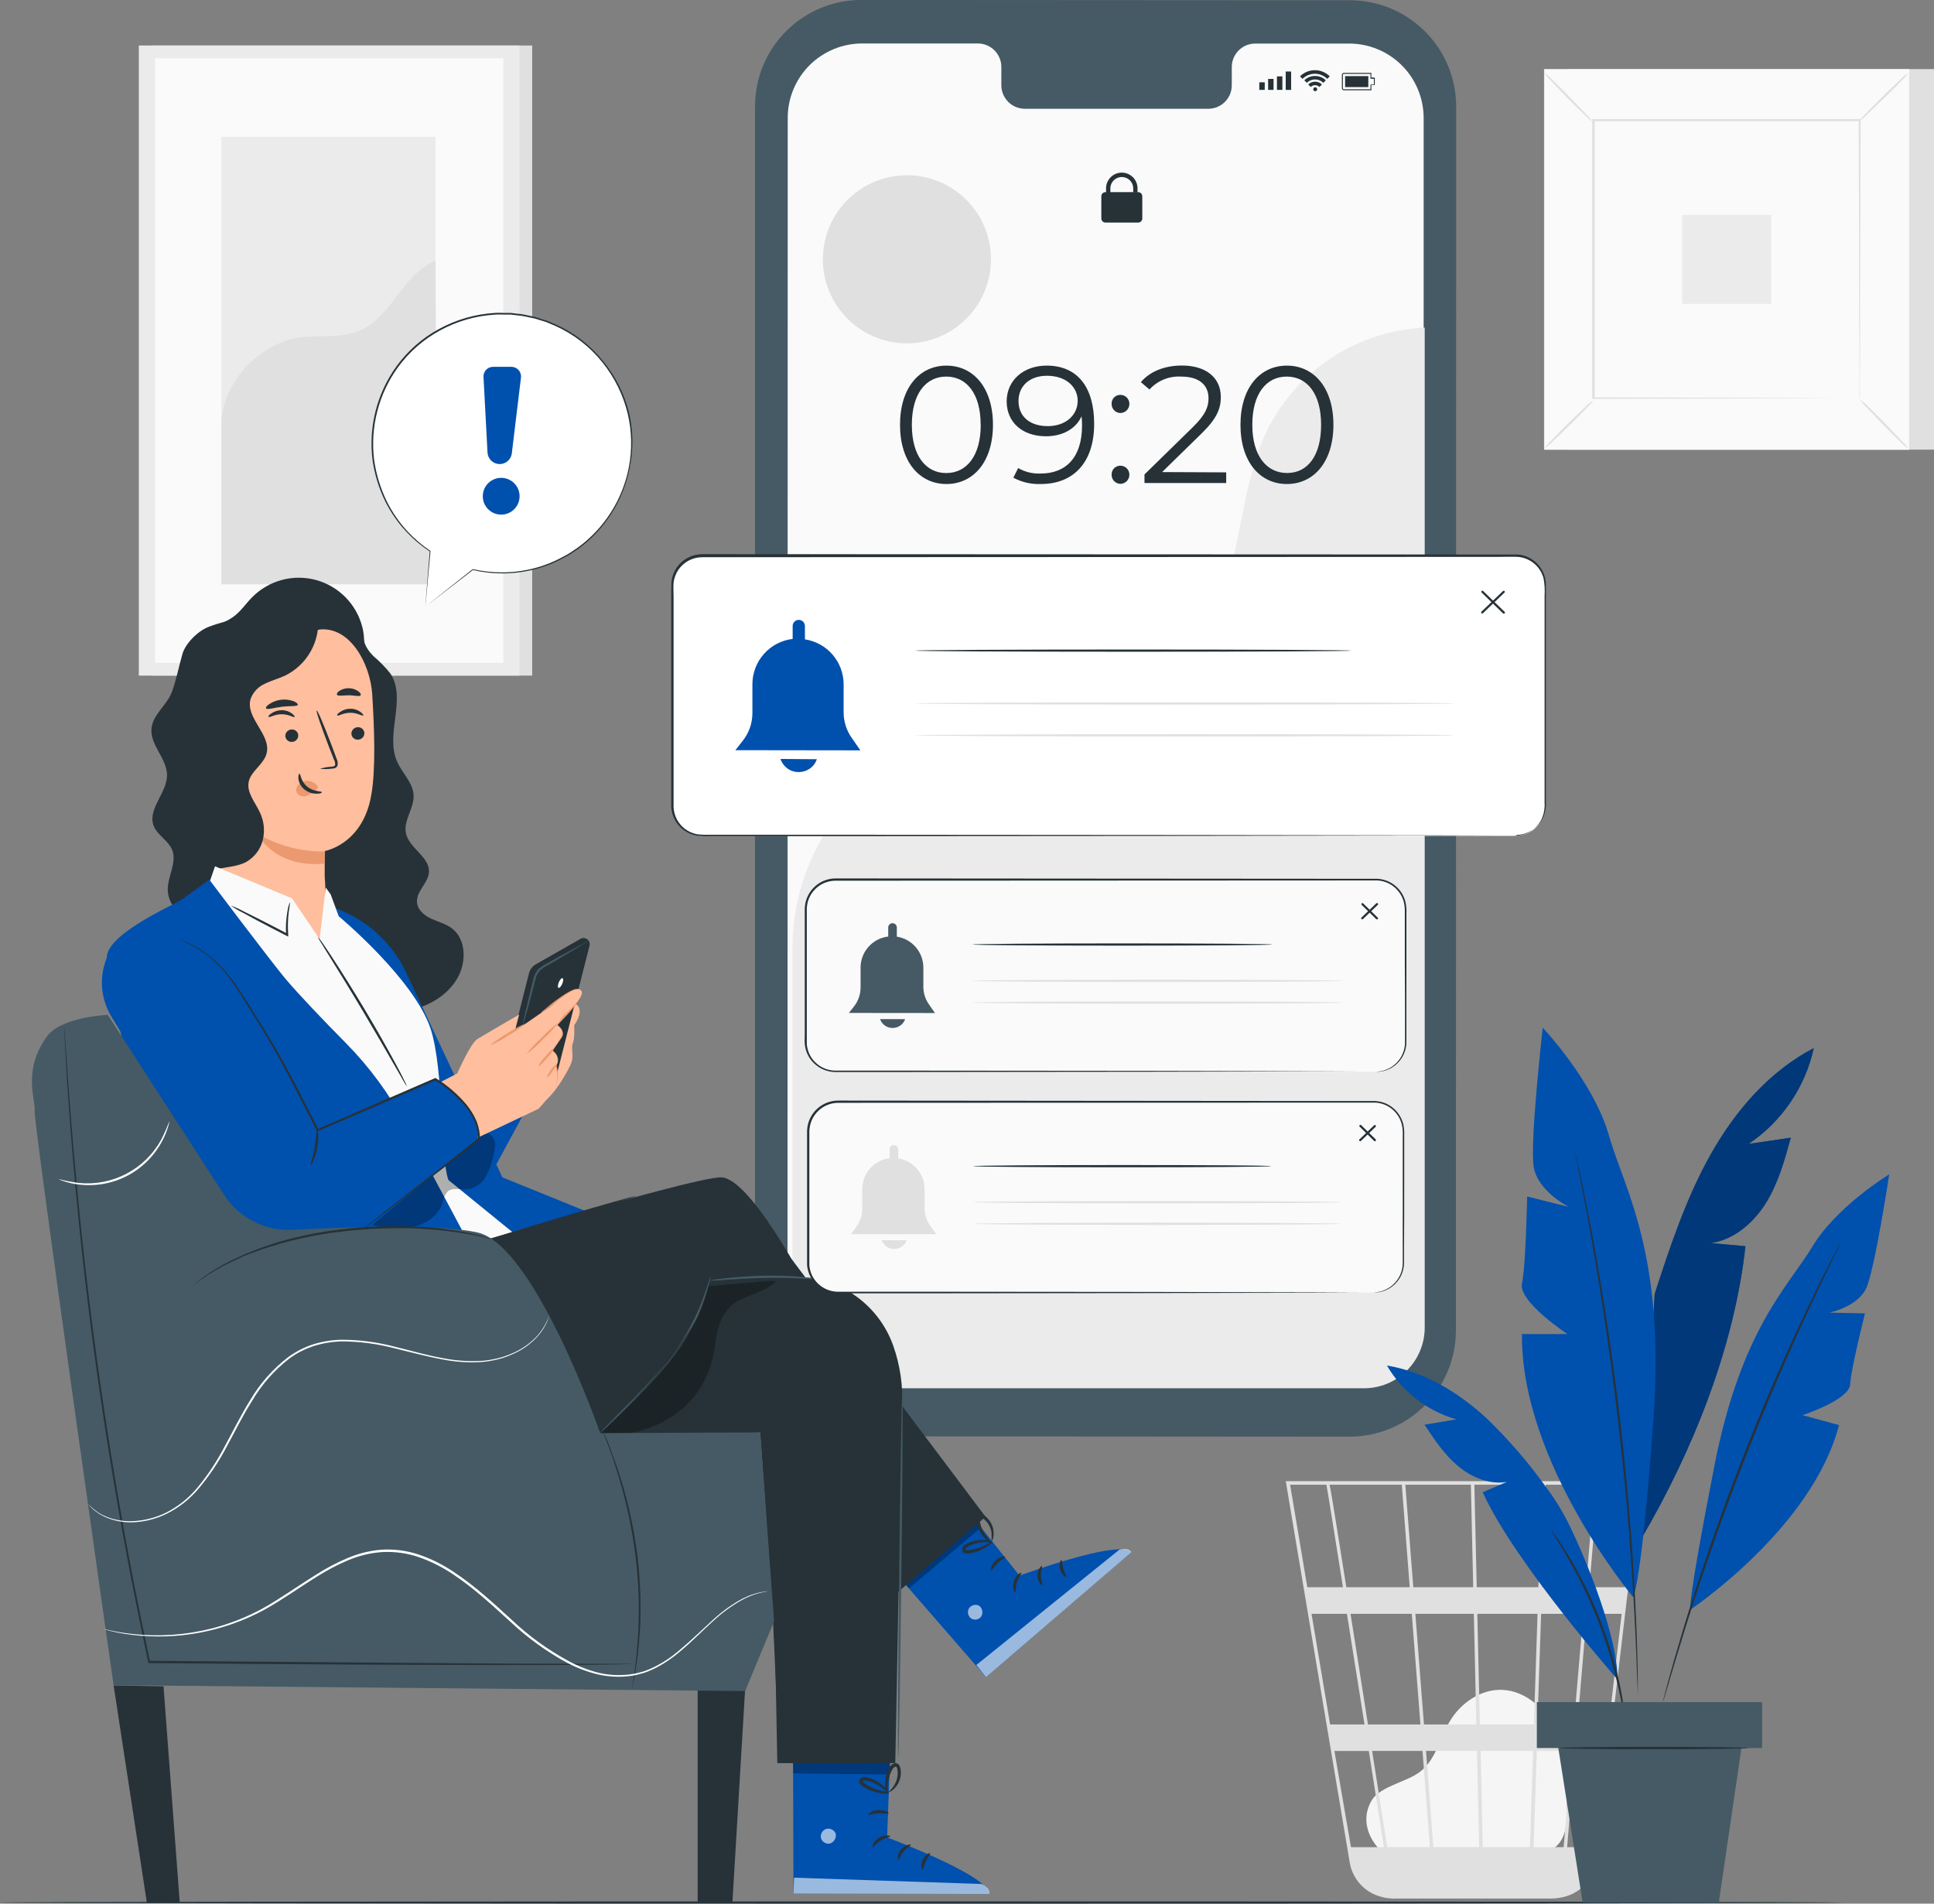<svg width="507" height="499" viewBox="0 0 507 499" fill="none" xmlns="http://www.w3.org/2000/svg">
<rect x="0" y="0" width="507" height="499" fill="#808080" stroke="none"/>
<g clip-path="url(#clip0_386_2823)">
<path d="M139.516 11.926H39.722V177.094H139.516V11.926Z" fill="#E0E0E0"/>
<path d="M136.19 11.926H36.395V177.094H136.19V11.926Z" fill="#EBEBEB"/>
<path d="M131.95 15.273H40.646V173.735H131.95V15.273Z" fill="#FAFAFA"/>
<path d="M114.17 35.857H58.032V153.139H114.17V35.857Z" fill="#EBEBEB"/>
<path d="M58.032 111.644C57.897 100.687 67.751 89.989 78.598 88.467C83.773 87.734 89.275 88.76 94.112 86.776C102.737 83.236 105.488 71.772 114.17 68.379L114.565 153.15H58.032V111.644Z" fill="#E0E0E0"/>
<path d="M507 18.115H411.287V117.868H507V18.115Z" fill="#E0E0E0"/>
<path d="M500.517 18.115H404.804V117.868H500.517V18.115Z" fill="#FAFAFA"/>
<path d="M500.539 117.889H404.77V18.08H500.539V117.889ZM404.826 117.833H500.483V18.136H404.826V117.833Z" fill="#E0E0E0"/>
<path d="M487.652 31.518H417.669V104.452H487.652V31.518Z" fill="#FAFAFA"/>
<path d="M417.669 104.938C417.176 105.673 416.597 106.347 415.943 106.944C414.816 108.128 413.249 109.717 411.49 111.453C409.731 113.189 408.107 114.734 406.924 115.827C406.318 116.471 405.637 117.039 404.894 117.518C405.39 116.785 405.969 116.111 406.619 115.511C407.747 114.384 409.303 112.738 411.073 111.002C412.843 109.266 414.455 107.711 415.65 106.617C416.254 105.979 416.932 105.415 417.669 104.938Z" fill="#E0E0E0"/>
<path d="M487.652 104.758C488.383 105.257 489.056 105.835 489.659 106.483C490.787 107.61 492.433 109.177 494.169 110.992C495.906 112.807 497.439 114.373 498.544 115.568C499.185 116.169 499.749 116.847 500.224 117.586C499.494 117.095 498.824 116.52 498.228 115.873C497.044 114.745 495.443 113.179 493.718 111.364C491.993 109.549 490.426 107.982 489.332 106.787C488.69 106.183 488.126 105.501 487.652 104.758Z" fill="#E0E0E0"/>
<path d="M487.46 31.721C487.953 30.986 488.532 30.312 489.186 29.715C490.313 28.588 491.869 26.93 493.628 25.206C495.387 23.481 497.01 21.925 498.205 20.821C498.814 20.191 499.491 19.631 500.224 19.152C499.732 19.882 499.157 20.552 498.51 21.148C497.382 22.331 495.815 23.932 494 25.657C492.185 27.381 490.617 28.948 489.422 30.042C488.828 30.668 488.171 31.231 487.46 31.721Z" fill="#E0E0E0"/>
<path d="M417.466 31.89C416.73 31.398 416.056 30.818 415.459 30.165C414.275 29.038 412.685 27.482 410.949 25.724C409.212 23.965 407.668 22.342 406.574 21.147C405.935 20.541 405.368 19.864 404.883 19.129C405.618 19.618 406.292 20.193 406.89 20.842C408.017 21.97 409.663 23.537 411.4 25.352C413.136 27.166 414.692 28.733 415.786 29.928C416.42 30.515 416.984 31.173 417.466 31.89Z" fill="#E0E0E0"/>
<path d="M487.46 104.452C487.451 104.336 487.451 104.219 487.46 104.103C487.46 103.855 487.46 103.516 487.46 103.077C487.46 102.164 487.46 100.822 487.46 99.142C487.46 95.693 487.46 90.665 487.393 84.285C487.393 71.502 487.314 53.307 487.257 31.517L487.528 31.788H417.747L418.052 31.472C418.052 58.245 418.052 83.327 418.052 104.407L417.781 104.148L468.316 104.283L482.499 104.351H486.265H487.573C487.468 104.361 487.362 104.361 487.257 104.351H486.243H482.533L468.406 104.418L417.669 104.553H417.398V104.283C417.398 83.169 417.398 58.121 417.398 31.348V31.213H417.725H487.505H487.776V31.551C487.708 53.42 487.663 71.671 487.63 84.533C487.63 90.891 487.63 95.896 487.562 99.334C487.562 101.025 487.562 102.321 487.562 103.223C487.562 103.64 487.562 103.967 487.562 104.204C487.562 104.441 487.46 104.463 487.46 104.452Z" fill="#E0E0E0"/>
<path d="M464.336 56.307H440.985V79.653H464.336V56.307Z" fill="#EBEBEB"/>
<path d="M362.444 485.562C360.459 483.86 356.017 478.46 359.445 472.17C360.696 469.915 363.368 468.72 365.77 467.661C368.172 466.601 370.72 465.767 372.715 464.065C376.481 460.863 377.518 455.554 380.021 451.281C382.885 446.378 388.241 442.703 393.901 442.962C400.373 443.255 405.773 448.542 408.22 454.573C410.667 460.604 410.757 467.3 410.813 473.816C410.813 477.412 410.678 481.47 408.028 483.905C405.593 486.159 401.929 486.159 398.614 486.069L363.222 484.942" fill="#F5F5F5"/>
<path d="M430.15 388.256H337.064L353.83 488.211C354.176 490.296 355.107 492.239 356.514 493.816C357.921 495.392 359.747 496.537 361.779 497.117L362.106 497.207C362.377 497.275 362.647 497.365 362.929 497.421C363.554 497.544 364.187 497.616 364.823 497.635V497.737L365.274 497.658H406.766C407.523 497.656 408.278 497.58 409.021 497.433C411.443 497.057 413.676 495.898 415.376 494.133C417.077 492.367 418.151 490.093 418.436 487.659L426.52 418.783L426.881 416.043L430.071 388.774L430.15 388.256ZM412.584 452.026H403.034L404.004 423.021H415.064L412.584 452.026ZM415.966 423.021H425.122L421.739 452.026H413.52L415.966 423.021ZM388.681 484.187L388.151 458.97H401.918L401.072 484.176L388.681 484.187ZM373.832 458.97H387.193L387.779 484.176H375.749L373.832 458.97ZM374.869 484.176H363.662C362.591 477.412 361.204 468.529 359.705 458.97H372.907L374.869 484.176ZM373.291 452.026L371.036 423.021H386.37L387.024 452.026H373.291ZM387.948 452.026L387.283 423.021H403.068L402.11 452.026H387.948ZM387.125 416.054L386.505 389.192H404.184L403.293 416.054H387.125ZM386.201 416.054H370.495L368.409 389.192H385.592L386.201 416.054ZM369.559 416.054H352.94C352.353 412.346 351.812 408.84 351.293 405.672C349.557 394.817 348.903 390.725 348.542 389.192H367.484L369.559 416.054ZM370.1 423.021L372.366 452.026H358.611C358.149 449.084 357.686 446.108 357.213 443.132C356.142 436.278 355.059 429.435 354.045 423.021H370.1ZM357.709 452.026H348.689L343.818 423.021H353.097C354.529 431.972 356.097 441.948 357.709 452.026ZM358.836 458.981C360.212 467.706 361.554 476.307 362.794 484.187H354.157L349.816 458.97L358.836 458.981ZM402.031 484.187L402.876 458.981H412.065L409.912 484.187H402.031ZM404.286 416.054L405.176 389.192H418.018L415.763 416.054H404.286ZM347.719 389.192C348.091 391.13 349.783 401.704 352.06 416.054H342.713L338.203 389.192H347.719ZM418.018 484.187H410.825L412.956 458.97H420.95L418.018 484.187ZM426.012 416.054H416.643L418.898 389.192H429.124L426.012 416.054Z" fill="#E0E0E0"/>
<path d="M483.131 498.707C483.131 498.876 374.971 499 241.577 499C108.183 499 0 498.876 0 498.707C0 498.538 108.138 498.414 241.577 498.414C375.016 498.414 483.131 498.549 483.131 498.707Z" fill="#263238"/>
<path d="M353.774 376.589L225.792 376.499C218.401 376.493 211.315 373.553 206.09 368.325C200.866 363.098 197.932 356.011 197.932 348.621V27.843C197.935 24.178 198.661 20.549 200.068 17.164C201.476 13.779 203.537 10.705 206.134 8.118C208.731 5.53 211.814 3.481 215.204 2.086C218.595 0.691 222.227 -0.022 225.893 -0.012L353.875 0.067C361.266 0.073 368.353 3.013 373.577 8.24C378.801 13.468 381.736 20.555 381.736 27.945L381.668 348.711C381.669 352.374 380.949 356 379.547 359.384C378.146 362.768 376.091 365.842 373.501 368.431C370.91 371.02 367.834 373.073 364.449 374.473C361.064 375.873 357.437 376.592 353.774 376.589Z" fill="#455A64"/>
<path d="M353.74 11.419H328.935C328.127 11.437 327.33 11.613 326.589 11.939C325.849 12.265 325.181 12.733 324.621 13.317C324.062 13.901 323.624 14.59 323.331 15.343C323.038 16.097 322.896 16.901 322.914 17.709V22.218C322.932 23.027 322.791 23.831 322.498 24.584C322.205 25.338 321.767 26.026 321.207 26.611C320.648 27.195 319.98 27.663 319.239 27.989C318.499 28.314 317.702 28.491 316.894 28.509H268.524C266.89 28.47 265.338 27.785 264.21 26.603C263.081 25.422 262.467 23.841 262.503 22.207V17.698C262.54 16.064 261.926 14.483 260.797 13.302C259.668 12.12 258.116 11.435 256.483 11.396H226.04C223.475 11.393 220.935 11.896 218.564 12.875C216.194 13.855 214.04 15.291 212.225 17.104C210.41 18.916 208.971 21.068 207.988 23.437C207.006 25.806 206.501 28.345 206.501 30.91L206.444 344.011C206.444 349.185 208.499 354.148 212.156 357.808C215.813 361.469 220.775 363.529 225.95 363.535L353.672 363.603C356.237 363.606 358.778 363.103 361.148 362.124C363.519 361.144 365.673 359.708 367.488 357.895C369.302 356.083 370.742 353.931 371.724 351.562C372.706 349.193 373.212 346.654 373.212 344.089V30.989C373.224 25.812 371.179 20.843 367.528 17.174C363.877 13.504 358.917 11.434 353.74 11.419Z" fill="#FAFAFA"/>
<path d="M331.551 21.576H330.13V23.56H331.551V21.576Z" fill="#263238"/>
<path d="M333.862 20.686H332.441V23.56H333.862V20.686Z" fill="#263238"/>
<path d="M336.174 20.02H334.753V23.559H336.174V20.02Z" fill="#263238"/>
<path d="M338.474 18.746H337.053V23.571H338.474V18.746Z" fill="#263238"/>
<path d="M359.411 23.66H352.297C352.161 23.66 352.031 23.607 351.934 23.512C351.837 23.418 351.781 23.289 351.778 23.153V19.613C351.778 19.479 351.832 19.35 351.927 19.255C352.022 19.16 352.151 19.106 352.286 19.106H359.411C359.44 19.095 359.473 19.095 359.502 19.106C359.511 19.139 359.511 19.174 359.502 19.208V20.335H360.268C360.304 20.335 360.339 20.349 360.364 20.375C360.389 20.4 360.404 20.434 360.404 20.47V22.172C360.401 22.206 360.385 22.238 360.36 22.261C360.335 22.284 360.302 22.297 360.268 22.296H359.502V23.424C359.533 23.436 359.558 23.459 359.572 23.49C359.586 23.521 359.587 23.556 359.575 23.587C359.563 23.619 359.539 23.644 359.508 23.658C359.478 23.671 359.443 23.672 359.411 23.66ZM359.276 19.365H352.286C352.253 19.365 352.221 19.372 352.191 19.384C352.161 19.397 352.133 19.415 352.11 19.438C352.087 19.461 352.069 19.488 352.057 19.518C352.044 19.549 352.038 19.581 352.038 19.613V23.153C352.038 23.187 352.044 23.22 352.058 23.251C352.071 23.282 352.09 23.309 352.114 23.332C352.138 23.356 352.167 23.374 352.199 23.386C352.23 23.397 352.263 23.403 352.297 23.401H359.276V22.274C359.276 22.238 359.29 22.203 359.316 22.178C359.341 22.153 359.376 22.139 359.411 22.139H360.167V20.662H359.411C359.394 20.663 359.377 20.661 359.361 20.656C359.344 20.65 359.329 20.641 359.316 20.63C359.304 20.618 359.293 20.604 359.287 20.588C359.28 20.572 359.276 20.555 359.276 20.538V19.365Z" fill="#263238"/>
<path d="M352.624 22.828V19.953H358.701V21.238V21.52V22.828H352.624Z" fill="#263238"/>
<path d="M345.306 23.392C345.304 23.255 345.248 23.125 345.151 23.028C345.055 22.931 344.924 22.876 344.788 22.873C344.65 22.873 344.518 22.928 344.421 23.025C344.324 23.122 344.269 23.254 344.269 23.392C344.268 23.46 344.28 23.528 344.306 23.592C344.331 23.655 344.369 23.713 344.418 23.762C344.466 23.81 344.524 23.848 344.588 23.874C344.651 23.899 344.719 23.912 344.788 23.91C344.925 23.91 345.057 23.855 345.155 23.758C345.252 23.661 345.306 23.529 345.306 23.392Z" fill="#263238"/>
<path d="M342.961 22.139L343.626 22.804C343.772 22.653 343.947 22.532 344.141 22.45C344.335 22.368 344.543 22.326 344.754 22.326C344.964 22.326 345.172 22.368 345.366 22.45C345.56 22.532 345.735 22.653 345.881 22.804L346.546 22.139C346.31 21.903 346.028 21.716 345.719 21.59C345.409 21.464 345.077 21.402 344.742 21.407C344.075 21.407 343.435 21.67 342.961 22.139Z" fill="#263238"/>
<path d="M344.743 19.918C343.691 19.906 342.677 20.311 341.924 21.046L342.578 21.711C343.152 21.141 343.928 20.822 344.737 20.822C345.546 20.822 346.322 21.141 346.896 21.711L347.561 21.046C346.807 20.313 345.794 19.908 344.743 19.918Z" fill="#263238"/>
<path d="M340.796 20.009L341.462 20.674C342.32 19.816 343.484 19.334 344.698 19.334C345.911 19.334 347.075 19.816 347.933 20.674L348.599 20.009C347.563 18.976 346.16 18.396 344.698 18.396C343.235 18.396 341.832 18.976 340.796 20.009Z" fill="#263238"/>
<path d="M298.38 50.367H289.788C289.197 50.367 288.717 50.847 288.717 51.438V57.266C288.717 57.858 289.197 58.337 289.788 58.337H298.38C298.971 58.337 299.451 57.858 299.451 57.266V51.438C299.451 50.847 298.971 50.367 298.38 50.367Z" fill="#263238"/>
<path d="M291.085 50.897H289.958V49.59C289.929 49.03 290.013 48.471 290.207 47.946C290.401 47.42 290.7 46.94 291.086 46.534C291.471 46.128 291.935 45.804 292.45 45.583C292.964 45.362 293.519 45.248 294.079 45.248C294.639 45.248 295.193 45.362 295.708 45.583C296.222 45.804 296.686 46.128 297.072 46.534C297.458 46.94 297.756 47.42 297.95 47.946C298.144 48.471 298.229 49.03 298.2 49.59V50.446H297.072V49.59C297.097 49.181 297.039 48.772 296.899 48.387C296.76 48.002 296.544 47.65 296.263 47.351C295.983 47.053 295.645 46.816 295.269 46.653C294.893 46.491 294.488 46.407 294.079 46.407C293.669 46.407 293.264 46.491 292.889 46.653C292.513 46.816 292.174 47.053 291.894 47.351C291.614 47.65 291.397 48.002 291.258 48.387C291.119 48.772 291.06 49.181 291.085 49.59V50.897Z" fill="#263238"/>
<path d="M207.752 247.865C207.862 237.729 210.651 227.803 215.834 219.093C221.018 210.382 228.413 203.197 237.27 198.264C249.672 191.501 264.127 189.742 277.916 186.575C291.705 183.407 306.002 178.176 314.526 166.892C326.049 151.64 323.85 129.963 332.171 112.783C336.04 105.026 341.909 98.443 349.174 93.713C356.438 88.982 364.834 86.277 373.493 85.875V347.978C373.493 352.202 371.815 356.254 368.827 359.241C365.84 362.228 361.787 363.906 357.562 363.906H223.706C221.612 363.908 219.539 363.497 217.604 362.697C215.669 361.898 213.911 360.725 212.429 359.246C210.948 357.767 209.772 356.01 208.97 354.077C208.167 352.144 207.753 350.071 207.752 347.978V247.865Z" fill="#EBEBEB"/>
<path d="M235.939 111.351C235.939 101.634 241.036 95.84 248.105 95.84C255.174 95.84 260.305 101.634 260.305 111.351C260.305 121.068 255.163 126.874 248.105 126.874C241.047 126.874 235.939 121.068 235.939 111.351ZM257.08 111.351C257.08 103.201 253.416 98.714 248.06 98.714C242.704 98.714 239.04 103.224 239.04 111.351C239.04 119.479 242.704 123.999 248.06 123.999C253.416 123.999 257.103 119.479 257.103 111.351H257.08Z" fill="#263238"/>
<path d="M286.835 111.092C286.835 121.463 281.197 126.874 272.887 126.874C270.37 126.981 267.869 126.409 265.649 125.217L266.912 122.692C268.71 123.73 270.769 124.227 272.842 124.123C279.427 124.123 283.655 119.896 283.655 111.611C283.655 110.923 283.655 110.044 283.52 109.131C281.998 112.512 278.423 114.361 274.195 114.361C268.129 114.361 263.901 110.788 263.901 105.208C263.901 99.628 268.411 95.84 274.319 95.84C282.426 95.806 286.835 101.443 286.835 111.092ZM282.516 105.039C282.516 101.657 279.731 98.5 274.455 98.5C270.046 98.5 267.002 101.071 267.002 105.117C267.002 109.164 269.967 111.701 274.669 111.701C279.371 111.701 282.516 108.826 282.516 105.039Z" fill="#263238"/>
<path d="M291.412 105.863C291.398 105.553 291.448 105.244 291.558 104.955C291.669 104.666 291.838 104.403 292.055 104.182C292.272 103.961 292.532 103.787 292.819 103.67C293.106 103.554 293.414 103.499 293.723 103.507C294.033 103.505 294.339 103.565 294.625 103.683C294.911 103.801 295.171 103.975 295.389 104.194C295.607 104.413 295.78 104.674 295.896 104.96C296.013 105.247 296.071 105.553 296.069 105.863C296.075 106.492 295.831 107.097 295.392 107.547C294.952 107.997 294.352 108.255 293.723 108.264C293.413 108.259 293.107 108.194 292.823 108.07C292.539 107.947 292.282 107.768 292.067 107.545C291.852 107.322 291.683 107.058 291.571 106.769C291.458 106.481 291.405 106.172 291.412 105.863ZM291.412 124.429C291.398 124.12 291.448 123.811 291.558 123.521C291.669 123.232 291.838 122.969 292.055 122.748C292.272 122.527 292.532 122.353 292.819 122.237C293.106 122.121 293.414 122.065 293.723 122.073C294.033 122.071 294.339 122.131 294.625 122.249C294.911 122.367 295.171 122.541 295.389 122.76C295.607 122.979 295.78 123.24 295.896 123.526C296.013 123.813 296.071 124.12 296.069 124.429C296.075 125.058 295.831 125.663 295.392 126.113C294.952 126.563 294.352 126.821 293.723 126.83C293.413 126.826 293.107 126.76 292.823 126.636C292.539 126.513 292.282 126.335 292.067 126.111C291.852 125.888 291.683 125.624 291.571 125.336C291.458 125.047 291.405 124.739 291.412 124.429Z" fill="#263238"/>
<path d="M321.449 123.82V126.616H300.026V124.361L312.71 111.961C316.161 108.579 316.815 106.516 316.815 104.419C316.815 100.891 314.323 98.716 309.666 98.716C308.113 98.618 306.557 98.871 305.115 99.457C303.672 100.042 302.38 100.945 301.334 102.097L299.079 100.17C301.436 97.385 305.224 95.818 309.892 95.818C316.082 95.818 320.039 98.952 320.039 104.047C320.039 106.978 319.126 109.594 315.022 113.595L304.649 123.741L321.449 123.82Z" fill="#263238"/>
<path d="M325.192 111.351C325.192 101.634 330.288 95.84 337.358 95.84C344.427 95.84 349.557 101.634 349.557 111.351C349.557 121.068 344.416 126.874 337.358 126.874C330.299 126.874 325.192 121.068 325.192 111.351ZM346.332 111.351C346.332 103.201 342.668 98.714 337.312 98.714C331.957 98.714 328.293 103.224 328.293 111.351C328.293 119.479 332.036 123.988 337.414 123.988C342.792 123.988 346.332 119.479 346.332 111.351Z" fill="#263238"/>
<path d="M259.293 72.597C261.849 60.703 254.279 48.989 242.383 46.433C230.487 43.877 218.771 51.446 216.214 63.34C213.657 75.233 221.228 86.947 233.124 89.504C245.02 92.06 256.736 84.49 259.293 72.597Z" fill="#E0E0E0"/>
<path d="M118.286 243.21C116.696 242.083 114.734 241.61 112.964 240.775C111.194 239.941 109.48 238.521 109.311 236.537C109.074 233.651 112.254 231.475 112.445 228.646C112.705 224.576 107.202 222.356 106.402 218.365C105.737 215.051 108.544 211.928 108.431 208.547C108.319 205.165 105.387 202.651 104.057 199.528C100.945 192.336 106.672 183.059 102.332 176.532C101.015 174.89 99.542 173.38 97.934 172.023C96.446 170.535 95.149 168.641 95.33 166.488L87.189 162.79C84.461 158.619 78.271 158.462 73.659 160.243C69.048 162.024 64.921 165.214 60.13 166.409C57.784 166.984 58.123 163.512 55.755 163.997C52.632 164.628 48.809 168.269 47.862 171.29C46.915 174.525 46.25 178.11 45.1 181.289C43.826 184.795 40.071 187.241 39.711 190.961C39.305 195.29 43.781 198.852 43.792 203.181C43.792 207.859 38.628 212.052 40.274 216.437C41.221 218.94 44.108 220.281 45.123 222.761C46.509 226.143 43.747 229.953 43.995 233.64C44.243 237.326 47.31 240.031 50.208 242.241C61.241 250.851 73.587 257.634 86.772 262.329C92.489 264.29 98.509 265.79 104.53 265.248C110.551 264.707 116.606 261.867 119.763 256.659C122.345 252.431 122.322 246.107 118.286 243.21Z" fill="#263238"/>
<path d="M95.003 164.448C94.263 161.488 92.748 158.779 90.613 156.599C88.479 154.418 85.802 152.846 82.859 152.042C79.915 151.239 76.81 151.233 73.864 152.027C70.918 152.82 68.236 154.384 66.094 156.557C64.358 158.315 62.982 160.469 60.93 161.844C58.607 163.411 58.269 162.971 55.676 163.974C53.083 164.978 48.313 172.226 48.392 175.022L47.096 187.264C47.197 190.127 50.884 191.773 53.59 190.804C56.296 189.834 58.1 187.332 59.543 184.852C60.986 182.372 62.306 179.689 64.673 178.099C68.563 175.36 73.84 176.307 78.496 177.254C83.153 178.201 88.554 178.888 92.195 175.822C95.33 173.128 96.006 168.427 95.003 164.448Z" fill="#263238"/>
<path d="M97.574 181.921C97.044 173.951 91.744 164.189 83.807 165.012L59.002 171.336C57.84 171.462 56.768 172.02 55.998 172.899C55.227 173.778 54.815 174.913 54.842 176.081L57.627 235.827H57.446C57.446 235.827 67.594 257.189 83.92 252.037C87.167 251.012 84.213 242.951 84.867 239.299H85.025C85.025 238.871 85.025 238.465 85.025 238.048C85.345 235.323 85.379 232.573 85.126 229.841C85.126 225.017 85.126 223.078 85.126 223.078C85.126 223.078 95.273 221.364 97.382 208.085C98.498 201.603 98.149 190.77 97.574 181.921Z" fill="#FFBE9D"/>
<path d="M95.521 192.156C95.527 192.602 95.358 193.032 95.051 193.355C94.743 193.677 94.321 193.866 93.875 193.881C93.659 193.898 93.441 193.871 93.234 193.803C93.028 193.735 92.838 193.626 92.674 193.483C92.51 193.341 92.376 193.167 92.281 192.972C92.185 192.777 92.129 192.565 92.116 192.348C92.113 191.903 92.283 191.474 92.59 191.152C92.897 190.83 93.318 190.641 93.762 190.623C93.979 190.605 94.198 190.63 94.405 190.698C94.612 190.765 94.803 190.874 94.967 191.017C95.131 191.16 95.265 191.334 95.36 191.53C95.455 191.726 95.51 191.939 95.521 192.156Z" fill="#263238"/>
<path d="M95.228 187.557C95.025 187.782 93.729 186.835 91.846 186.835C89.963 186.835 88.678 187.771 88.463 187.545C88.249 187.32 88.576 187.038 89.162 186.621C89.956 186.067 90.901 185.772 91.868 185.775C92.82 185.774 93.747 186.074 94.518 186.632C95.138 187.117 95.341 187.455 95.228 187.557Z" fill="#263238"/>
<path d="M78.192 192.754C78.198 193.197 78.03 193.624 77.724 193.944C77.419 194.265 76.999 194.453 76.557 194.467C76.34 194.486 76.122 194.46 75.915 194.393C75.708 194.325 75.517 194.216 75.353 194.073C75.188 193.93 75.055 193.756 74.96 193.56C74.864 193.364 74.809 193.151 74.798 192.934C74.792 192.491 74.96 192.064 75.265 191.743C75.571 191.423 75.99 191.235 76.433 191.221C76.65 191.202 76.868 191.228 77.075 191.295C77.282 191.363 77.473 191.472 77.637 191.615C77.801 191.758 77.935 191.932 78.03 192.128C78.126 192.324 78.18 192.536 78.192 192.754Z" fill="#263238"/>
<path d="M77.211 187.939C77.008 188.165 75.711 187.207 73.828 187.218C71.945 187.229 70.66 188.154 70.446 187.928C70.232 187.703 70.559 187.421 71.145 186.992C71.941 186.446 72.885 186.155 73.851 186.158C74.801 186.154 75.728 186.45 76.501 187.004C77.121 187.443 77.312 187.838 77.211 187.939Z" fill="#263238"/>
<path d="M83.897 201.524C84.861 201.212 85.861 201.026 86.873 200.971C87.336 200.971 87.787 200.836 87.865 200.509C87.898 200.026 87.788 199.544 87.55 199.123C87.099 197.995 86.636 196.812 86.152 195.56C84.224 190.499 82.769 186.328 83.028 186.249C83.288 186.17 84.968 190.217 86.896 195.267C87.358 196.519 87.809 197.714 88.226 198.852C88.523 199.416 88.611 200.067 88.474 200.69C88.407 200.855 88.302 201.002 88.17 201.121C88.037 201.24 87.879 201.328 87.708 201.377C87.449 201.443 87.185 201.48 86.918 201.49C85.916 201.625 84.901 201.637 83.897 201.524Z" fill="#263238"/>
<path d="M85.216 223.191C78.961 223.3 72.799 221.673 67.413 218.49C67.413 218.49 71.743 227.599 85.036 226.381L85.216 223.191Z" fill="#EB996E"/>
<path d="M83.13 205.942C82.782 205.502 82.326 205.157 81.807 204.942C81.288 204.727 80.723 204.648 80.165 204.714C79.761 204.751 79.368 204.871 79.012 205.065C78.655 205.258 78.342 205.522 78.09 205.841C77.844 206.146 77.697 206.52 77.671 206.911C77.644 207.303 77.74 207.693 77.944 208.028C78.243 208.353 78.631 208.583 79.06 208.689C79.489 208.795 79.94 208.773 80.356 208.625C81.22 208.319 82.013 207.844 82.69 207.227C82.897 207.078 83.073 206.89 83.209 206.675C83.277 206.576 83.314 206.458 83.314 206.337C83.314 206.216 83.277 206.098 83.209 205.999" fill="#EB996E"/>
<path d="M78.508 202.797C78.801 202.797 78.812 204.77 80.515 206.179C82.217 207.588 84.337 207.363 84.359 207.644C84.382 207.926 83.886 208.028 82.995 208.05C81.825 208.062 80.688 207.663 79.782 206.923C78.918 206.216 78.36 205.202 78.226 204.093C78.147 203.282 78.372 202.786 78.508 202.797Z" fill="#263238"/>
<path d="M78.09 184.727C77.91 185.234 76.072 184.998 73.93 185.257C71.787 185.516 70.04 186.114 69.747 185.674C69.623 185.46 69.927 184.986 70.626 184.547C71.551 183.929 72.61 183.542 73.716 183.419C74.817 183.29 75.933 183.421 76.974 183.803C77.707 184.107 78.09 184.49 78.09 184.727Z" fill="#263238"/>
<path d="M94.54 182.258C94.225 182.675 92.962 182.258 91.44 182.258C89.918 182.258 88.644 182.551 88.339 182.112C88.215 181.897 88.418 181.48 88.971 181.086C89.726 180.613 90.605 180.374 91.496 180.4C92.387 180.426 93.25 180.716 93.977 181.232C94.507 181.627 94.687 182.055 94.54 182.258Z" fill="#263238"/>
<path d="M83.367 161.652L82.239 160.209C74.567 161.091 67.049 163.01 59.892 165.913C57.029 167.04 54.142 168.461 52.18 170.85C49.497 174.131 49.069 178.662 48.798 182.89C47.67 199.01 46.667 215.581 51.741 230.946C52.958 228.984 55.349 228.105 57.615 227.665C59.881 227.226 62.26 227.079 64.38 226.031C65.494 225.426 66.47 224.597 67.246 223.596C68.023 222.595 68.582 221.443 68.89 220.214C69.492 217.729 69.2 215.111 68.067 212.819C66.838 210.26 64.684 207.791 65.18 205.007C65.677 202.223 69.082 200.43 69.871 197.567C71.235 192.618 64.233 188.177 65.688 183.239C66.007 182.35 66.505 181.535 67.15 180.845C67.796 180.155 68.576 179.604 69.442 179.226C71.134 178.381 72.994 177.907 74.708 177.107C77.554 175.72 79.909 173.497 81.457 170.734C83.004 167.972 83.671 164.803 83.367 161.652Z" fill="#263238"/>
<path d="M150.43 262.904L134.894 287.073C135.494 287.955 136.312 288.667 137.268 289.14C138.223 289.614 139.285 289.834 140.351 289.779C144.094 289.621 149.235 280.287 149.844 278.404C150.453 276.522 149.63 274.696 150.182 273.433C150.735 272.171 150.521 268.721 150.521 268.721C150.442 268.924 153.881 264.325 150.43 262.904Z" fill="#FFBE9D"/>
<path d="M130.598 287.061L138.693 255.058C138.817 254.587 139.033 254.145 139.329 253.758C139.625 253.371 139.995 253.046 140.418 252.804L152.178 246.096C152.525 245.902 152.931 245.841 153.32 245.926C153.709 246.012 154.053 246.236 154.286 246.558C154.424 246.75 154.519 246.969 154.564 247.201C154.609 247.432 154.602 247.671 154.546 247.9L145.977 281.583L130.598 287.061Z" fill="#263238"/>
<path d="M126.516 311.862L145.311 277.153L138.242 267.988L111.791 288.054L118.714 307.127L126.516 311.862Z" fill="#0050AE"/>
<path d="M145.537 284.683C145.701 284.218 145.822 283.739 145.898 283.251C146.023 281.901 145.889 280.539 145.503 279.238V279.159V279.08C145.668 278.818 145.774 278.523 145.815 278.216C145.856 277.908 145.831 277.596 145.74 277.299C145.481 276.631 145.02 276.059 144.421 275.665L144.218 275.53L144.353 275.315L146.484 272.136C146.681 271.883 146.848 271.606 146.98 271.314C147.066 271.037 147.041 270.738 146.913 270.479C146.609 269.881 146.159 269.37 145.605 268.991L145.334 268.8L145.548 268.552C146.123 267.898 146.766 267.244 147.409 266.579C148.509 265.447 149.544 264.254 150.509 263.005C150.946 262.432 151.324 261.817 151.637 261.168C151.784 260.879 151.879 260.566 151.919 260.244C151.919 259.951 151.806 259.793 151.637 259.759H151.569C151.207 259.722 150.842 259.78 150.509 259.928C150.125 260.07 149.749 260.232 149.382 260.413C148.694 260.785 148.051 261.168 147.465 261.54C146.338 262.307 145.267 263.028 144.444 263.625L142.516 265.023C142.301 265.212 142.062 265.372 141.805 265.497C141.981 265.271 142.185 265.071 142.414 264.899C142.831 264.527 143.451 264.009 144.252 263.366C145.052 262.724 146.045 261.98 147.217 261.179C147.815 260.773 148.446 260.368 149.156 259.973C149.52 259.772 149.897 259.595 150.284 259.443C150.721 259.229 151.215 259.162 151.693 259.252H151.626C151.868 259.285 152.086 259.413 152.234 259.607C152.382 259.802 152.447 260.047 152.415 260.289C152.378 260.68 152.271 261.062 152.099 261.416C151.77 262.106 151.37 262.76 150.904 263.366C149.936 264.644 148.889 265.86 147.77 267.007C147.127 267.672 146.484 268.326 145.909 268.969V268.529C146.558 268.974 147.078 269.58 147.42 270.288C147.594 270.675 147.618 271.113 147.488 271.516C147.341 271.851 147.151 272.166 146.924 272.452C146.157 273.579 145.424 274.639 144.737 275.631V275.27C145.416 275.738 145.929 276.409 146.202 277.187C146.306 277.543 146.333 277.917 146.281 278.285C146.228 278.652 146.098 279.004 145.898 279.317V279.159C146.258 280.512 146.331 281.925 146.112 283.308C146.046 283.679 145.928 284.04 145.763 284.379C145.627 284.582 145.56 284.694 145.537 284.683Z" fill="#EB996E"/>
<path d="M154.287 246.547C153.993 246.812 153.667 247.039 153.317 247.223C152.674 247.629 151.738 248.204 150.566 248.903L146.45 251.372L144.015 252.781C143.129 253.209 142.303 253.75 141.557 254.393C140.91 255.102 140.48 255.983 140.317 256.929C140.069 257.876 139.832 258.778 139.607 259.657L138.378 264.268C138.017 265.575 137.712 266.635 137.487 267.356C137.405 267.748 137.272 268.127 137.092 268.484C137.099 268.101 137.16 267.722 137.273 267.356C137.419 266.612 137.667 265.541 137.972 264.223C138.276 262.904 138.671 261.292 139.099 259.578C139.31 258.699 139.535 257.786 139.776 256.839C139.958 255.788 140.435 254.811 141.151 254.021C141.943 253.353 142.814 252.785 143.744 252.33L146.202 250.955L150.374 248.7C151.569 248.046 152.539 247.573 153.215 247.189C153.54 246.926 153.901 246.709 154.287 246.547Z" fill="#455A64"/>
<path d="M146.496 257.481C146.202 258.18 146.169 258.834 146.417 258.936C146.665 259.037 147.104 258.564 147.398 257.865C147.691 257.166 147.725 256.523 147.476 256.411C147.228 256.298 146.789 256.794 146.496 257.481Z" fill="white"/>
<path d="M87.956 238.082C91.998 239.537 95.713 241.775 98.89 244.667C102.067 247.558 104.642 251.047 106.469 254.935L131.703 308.616L153.441 317.431L134.273 322.943L117.248 310.442L87.956 238.082Z" fill="#0050AE"/>
<path d="M134.296 322.944L125.141 330L79.454 283.016L53.342 235.85L56.364 227.08L76.557 235.49L83.784 246.176L85.396 232.649L86.693 234.464L88.802 240.179C88.802 240.179 108.623 256.671 112.907 269.736C116.425 280.682 115.354 303.228 117.553 309.315L134.296 322.944Z" fill="#FAFAFA"/>
<path d="M48.449 235.241C48.144 236.154 28.92 243.876 28.007 250.606C27.094 257.336 41.819 309.371 41.819 309.371L65.169 330H125.141L106.12 294.389C102.02 286.71 96.832 279.664 90.718 273.467C85.081 267.763 78.316 260.706 74.775 256.502C70.976 251.936 54.864 230.574 54.864 230.574L48.449 235.241Z" fill="#0050AE"/>
<path d="M60.479 237.371C61.644 237.79 62.775 238.299 63.861 238.893C65.925 239.908 68.755 241.328 71.867 242.94L75.407 244.789L75.001 245.059C74.866 242.955 74.991 240.843 75.373 238.769C75.48 237.949 75.704 237.148 76.038 236.391C75.974 237.207 75.869 238.02 75.723 238.826C75.459 240.878 75.402 242.951 75.554 245.014V245.51L75.114 245.285L71.619 243.481C68.507 241.869 65.711 240.381 63.726 239.276C62.597 238.725 61.511 238.088 60.479 237.371Z" fill="#263238"/>
<path d="M106.706 284.829C106.347 284.348 106.026 283.839 105.748 283.307L103.301 279.057C101.249 275.461 98.385 270.513 95.161 265.09C91.936 259.668 88.926 254.81 86.749 251.293L84.168 247.122C83.832 246.624 83.537 246.1 83.288 245.555C83.709 245.998 84.087 246.482 84.416 246.998C85.081 247.945 86.017 249.331 87.155 251.067C89.41 254.528 92.477 259.364 95.724 264.797C98.972 270.231 101.756 275.213 103.718 278.854C104.71 280.681 105.488 282.157 105.973 283.194C106.262 283.718 106.507 284.265 106.706 284.829Z" fill="#263238"/>
<g opacity="0.3">
<path d="M97.472 321.105C100.956 321.691 104.53 322.232 108.003 321.623C111.476 321.014 114.869 318.771 115.963 315.412C116.135 314.316 116.581 313.281 117.26 312.402C118.601 311.162 120.744 311.929 122.559 311.76C123.569 311.605 124.53 311.22 125.367 310.633C126.204 310.047 126.895 309.275 127.384 308.378C128.353 306.582 129.034 304.646 129.403 302.64C129.696 301.673 129.818 300.662 129.764 299.653C129.728 299.15 129.568 298.665 129.296 298.242C129.024 297.818 128.65 297.47 128.208 297.229C126.832 296.609 125.276 297.511 124.058 298.356C114.17 305.481 105.15 313.755 96.13 321.984" fill="black"/>
</g>
<path d="M119.875 281.381C119.875 281.381 123.314 273.49 125.141 272.363C126.967 271.236 136.089 265.949 136.089 265.949L134.961 270.289L143.88 264.1C145.007 263.367 151.332 257.584 152.46 259.839C153.283 261.462 148.085 265.746 147.386 266.704C145.65 269.083 146.259 268.868 146.259 268.868C146.259 268.868 148.141 269.996 147.194 271.687C146.42 272.984 145.57 274.234 144.646 275.429C144.646 275.429 147.127 276.308 145.684 279.532C146.1 280.871 146.185 282.291 145.932 283.669C145.526 286.082 141.174 290.647 141.174 290.647L119.413 300.973L110.664 286.138L119.875 281.381Z" fill="#FFBE9D"/>
<path d="M69.352 266.545L83.265 296.237L114.17 282.845C114.17 282.845 126.967 290.308 125.197 298.469L97.348 321.263C94.745 323.4 91.735 324.987 88.5 325.927C85.265 326.867 81.873 327.14 78.53 326.73C74.943 326.291 71.494 325.077 68.423 323.171C65.353 321.265 62.734 318.714 60.749 315.694L40.635 285.122L29.36 266.736C27.554 263.873 26.635 260.54 26.719 257.156C26.803 253.772 27.887 250.489 29.834 247.719C30.896 246.225 32.245 244.957 33.802 243.988C38.842 240.933 53.77 239.603 69.352 266.545Z" fill="#0050AE"/>
<path d="M137.769 268.281C136.38 269.478 134.868 270.525 133.259 271.404C131.743 272.447 130.127 273.334 128.433 274.053C129.833 272.87 131.343 271.824 132.943 270.93C134.462 269.893 136.078 269.006 137.769 268.281Z" fill="#EB996E"/>
<path d="M146.462 267.988C145.256 269.573 143.901 271.038 142.414 272.362C141.058 273.818 139.576 275.15 137.983 276.341C139.195 274.762 140.55 273.298 142.031 271.968C143.386 270.511 144.869 269.179 146.462 267.988Z" fill="#EB996E"/>
<path d="M145.3 274.684C144.822 275.667 144.182 276.562 143.406 277.333C142.279 278.697 141.151 279.734 141.083 279.587C141.566 278.601 142.21 277.702 142.989 276.927C143.63 276.056 144.411 275.298 145.3 274.684Z" fill="#EB996E"/>
<path d="M145.74 279.193C145.864 279.294 145.379 280.016 144.77 280.895C144.162 281.774 143.643 282.473 143.496 282.394C143.35 282.316 143.688 281.481 144.319 280.58C144.951 279.678 145.593 279.092 145.74 279.193Z" fill="#EB996E"/>
<path d="M92.612 324.24C92.612 324.24 92.612 324.183 92.748 324.105L93.188 323.733L94.935 322.323L101.61 317.048L125.445 298.403L125.344 298.594C125.356 297.049 125.061 295.516 124.475 294.085C123.807 292.586 122.947 291.18 121.916 289.903C119.663 287.242 116.998 284.959 114.024 283.139H114.283L98.306 290.083L83.378 296.464L83.13 296.565L83.006 296.328C78.913 288.268 75.114 280.693 71.303 274.11C69.397 270.807 67.514 267.752 65.733 264.9C63.952 262.048 62.351 259.41 60.671 257.133C58.198 253.464 54.91 250.416 51.064 248.228C50.399 247.833 49.779 247.529 49.238 247.269C48.697 247.01 48.257 246.796 47.873 246.638L47.039 246.266C46.941 246.231 46.846 246.186 46.757 246.131C50.102 247.277 53.195 249.057 55.867 251.373C57.783 253.046 59.498 254.938 60.975 257.009C62.666 259.264 64.358 261.924 66.105 264.765C67.853 267.605 69.815 270.649 71.743 273.952C75.621 280.535 79.421 288.111 83.536 296.159L83.164 296.024L98.036 289.554L114.012 282.621L114.148 282.564L114.272 282.643C117.301 284.506 120.012 286.843 122.299 289.565C123.353 290.888 124.236 292.338 124.926 293.882C125.53 295.403 125.832 297.026 125.817 298.662V298.775L125.716 298.854L101.768 317.285L95.003 322.447L93.21 323.8L92.737 324.138L92.612 324.24Z" fill="#263238"/>
<path d="M81.394 305.571C81.225 305.503 82.082 303.384 82.521 300.644C82.961 297.905 82.972 295.617 83.153 295.605C83.536 297.298 83.536 299.054 83.153 300.746C82.939 302.466 82.337 304.116 81.394 305.571Z" fill="#263238"/>
<path d="M251.115 392.789L267.272 413.024C267.272 413.024 293.272 403.408 296.587 406.857L258.489 439.627L232.027 409.191L251.115 392.789Z" fill="#0050AE"/>
<g opacity="0.6">
<path d="M254.07 421.501C253.798 421.927 253.694 422.437 253.778 422.935C253.861 423.433 254.125 423.882 254.52 424.195C254.936 424.483 255.446 424.6 255.945 424.522C256.445 424.444 256.895 424.178 257.204 423.778C257.489 423.324 257.596 422.78 257.504 422.252C257.413 421.723 257.129 421.247 256.708 420.915C256.242 420.663 255.697 420.601 255.186 420.742C254.675 420.883 254.239 421.215 253.968 421.67" fill="white"/>
</g>
<g opacity="0.6">
<path d="M258.489 439.627L255.941 436.448L293.441 406.214C293.441 406.214 295.775 405.493 296.61 406.857L258.489 439.627Z" fill="white"/>
</g>
<path d="M267.723 412.302C267.881 412.494 267.024 413.429 266.596 414.76C266.167 416.09 266.381 417.352 266.145 417.42C265.908 417.488 265.265 416.18 265.784 414.512C266.303 412.843 267.622 412.099 267.723 412.302Z" fill="#263238"/>
<path d="M273.146 410.521C273.338 410.668 272.808 411.648 272.853 413.012C272.898 414.376 273.428 415.323 273.237 415.481C273.045 415.639 272.019 414.681 271.996 413.024C271.974 411.367 272.989 410.318 273.146 410.521Z" fill="#263238"/>
<path d="M279.528 413.361C279.393 413.541 278.333 412.831 277.927 411.411C277.521 409.99 278.063 408.829 278.266 408.908C278.469 408.987 278.412 410.035 278.75 411.163C279.089 412.29 279.698 413.18 279.528 413.361Z" fill="#263238"/>
<path d="M263.529 408.063C263.597 408.3 262.526 408.784 261.533 409.754C260.541 410.723 260.011 411.76 259.775 411.693C259.538 411.625 259.775 410.272 260.902 409.145C262.03 408.018 263.495 407.871 263.529 408.063Z" fill="#263238"/>
<g opacity="0.3">
<path d="M254.318 396.803L257.204 400.41L238.318 416.316L235.59 413.193L254.318 396.803Z" fill="black"/>
</g>
<path d="M260.192 404.084C260.271 404.152 259.628 404.896 258.275 405.707C257.487 406.185 256.642 406.564 255.761 406.835C255.235 406.988 254.7 407.108 254.16 407.195C253.842 407.243 253.519 407.243 253.201 407.195C252.968 407.158 252.753 407.049 252.585 406.884C252.417 406.718 252.305 406.503 252.266 406.271C252.246 406.061 252.277 405.849 252.355 405.653C252.433 405.457 252.557 405.282 252.717 405.144C252.952 404.927 253.223 404.751 253.517 404.625C254.843 403.952 256.315 403.618 257.802 403.656C258.662 403.593 259.52 403.798 260.26 404.242C260.26 404.377 259.29 404.163 257.813 404.242C256.954 404.308 256.105 404.478 255.287 404.749C254.809 404.914 254.345 405.117 253.9 405.358C253.404 405.595 253.055 405.888 253.111 406.158C253.111 406.26 253.111 406.282 253.337 406.327C253.572 406.359 253.811 406.359 254.047 406.327C254.551 406.259 255.052 406.165 255.547 406.045C256.387 405.826 257.206 405.532 257.993 405.166C258.698 404.751 259.433 404.389 260.192 404.084Z" fill="#263238"/>
<path d="M260.181 404.557C260.181 404.636 259.2 404.286 258.095 403.136C257.069 402.053 256.363 400.707 256.054 399.247C255.941 398.907 255.918 398.544 255.987 398.192C256.056 397.84 256.215 397.513 256.449 397.241C256.619 397.095 256.829 397.003 257.052 396.976C257.275 396.95 257.501 396.991 257.7 397.094C257.991 397.232 258.26 397.41 258.501 397.624C259.075 398.12 259.546 398.725 259.884 399.404C260.223 400.084 260.424 400.823 260.474 401.581C260.586 403.204 260 404.095 259.921 404.05C259.975 403.25 259.975 402.448 259.921 401.648C259.786 400.818 259.466 400.028 258.985 399.338C258.714 398.933 258.383 398.572 258.005 398.267C257.599 397.917 257.17 397.714 257.046 397.883C256.94 398.064 256.874 398.265 256.852 398.473C256.831 398.681 256.855 398.891 256.922 399.09C257.01 399.58 257.15 400.06 257.339 400.521C257.65 401.329 258.075 402.089 258.602 402.776C259.459 403.914 260.259 404.433 260.181 404.557Z" fill="#263238"/>
<path d="M233.56 455.173L232.557 481.641C232.557 481.641 259.132 491.55 259.425 496.465L208.011 496.363L207.887 455.049L233.56 455.173Z" fill="#0050AE"/>
<g opacity="0.6">
<path d="M216.659 479.386C216.165 479.536 215.743 479.862 215.475 480.303C215.207 480.744 215.11 481.268 215.205 481.776C215.34 482.275 215.66 482.703 216.1 482.975C216.539 483.247 217.066 483.342 217.572 483.241C218.092 483.073 218.532 482.722 218.812 482.253C219.092 481.785 219.192 481.231 219.095 480.694C218.904 480.188 218.525 479.776 218.038 479.543C217.551 479.31 216.992 479.274 216.479 479.442" fill="white"/>
</g>
<g opacity="0.6">
<path d="M208.011 496.362L208.169 492.191L257.362 493.849C257.362 493.849 259.617 494.852 259.391 496.464L208.011 496.362Z" fill="white"/>
</g>
<path d="M233.391 481.337C233.391 481.585 232.129 481.697 230.888 482.464C229.648 483.23 228.994 484.313 228.757 484.211C228.521 484.11 228.904 482.667 230.426 481.72C231.948 480.773 233.448 481.156 233.391 481.337Z" fill="#263238"/>
<path d="M238.781 483.591C238.781 483.827 237.744 484.256 236.887 485.315C236.03 486.375 235.759 487.502 235.534 487.491C235.308 487.48 235.128 486.059 236.221 484.763C237.315 483.467 238.77 483.388 238.781 483.591Z" fill="#263238"/>
<path d="M241.825 490.085C241.6 490.085 241.25 488.879 241.904 487.503C242.558 486.128 243.719 485.587 243.832 485.801C243.945 486.015 243.201 486.737 242.704 487.875C242.208 489.014 242.073 490.062 241.825 490.085Z" fill="#263238"/>
<path d="M232.952 475.327C232.839 475.553 231.689 475.203 230.268 475.327C228.848 475.451 227.743 475.869 227.619 475.654C227.495 475.44 228.555 474.527 230.223 474.459C231.892 474.392 233.076 475.125 232.952 475.327Z" fill="#263238"/>
<g opacity="0.3">
<path d="M233.357 460.414L233.188 465.126L207.921 464.844L207.898 460.594L233.357 460.414Z" fill="black"/>
</g>
<path d="M233.053 469.973C232.212 470.211 231.322 470.211 230.482 469.973C229.001 469.703 227.585 469.152 226.31 468.35C226.019 468.192 225.756 467.986 225.532 467.741C225.374 467.56 225.278 467.334 225.258 467.094C225.238 466.855 225.294 466.616 225.42 466.411C225.55 466.234 225.719 466.09 225.915 465.99C226.111 465.89 226.327 465.837 226.547 465.836C226.871 465.835 227.194 465.88 227.506 465.971C228.989 466.333 230.357 467.062 231.486 468.091C232.669 469.218 233.075 470.131 232.985 470.176C232.895 470.221 232.297 469.477 231.091 468.564C230.395 468.041 229.638 467.606 228.836 467.268C228.358 467.07 227.864 466.915 227.359 466.805C226.818 466.659 226.355 466.659 226.231 466.896C226.107 467.132 226.175 467.031 226.288 467.189C226.458 467.362 226.651 467.51 226.863 467.628C227.295 467.919 227.747 468.179 228.216 468.406C229.014 468.805 229.848 469.126 230.708 469.364C231.501 469.517 232.285 469.721 233.053 469.973Z" fill="#263238"/>
<path d="M232.726 470.334C232.236 469.603 231.999 468.732 232.049 467.854C231.987 466.327 232.338 464.812 233.064 463.468C233.205 463.13 233.43 462.832 233.718 462.605C234.006 462.378 234.348 462.229 234.71 462.172C234.949 462.168 235.183 462.234 235.383 462.362C235.584 462.491 235.742 462.675 235.838 462.894C235.969 463.196 236.06 463.514 236.108 463.84C236.22 464.61 236.178 465.393 235.984 466.146C235.791 466.899 235.45 467.606 234.981 468.226C233.966 469.556 232.918 469.86 232.895 469.77C232.873 469.68 233.696 469.161 234.462 467.887C234.91 467.149 235.191 466.322 235.285 465.464C235.353 464.97 235.353 464.469 235.285 463.976C235.206 463.435 235.004 462.995 234.801 463.051C234.598 463.108 234.102 463.457 233.887 463.886C233.635 464.331 233.424 464.799 233.256 465.283C232.963 466.111 232.792 466.977 232.749 467.854C232.557 469.364 232.861 470.3 232.726 470.334Z" fill="#263238"/>
<path d="M207.493 330L258.365 397.591L234.575 418.029L210.075 386.003L207.493 330Z" fill="#263238"/>
<path d="M99.772 333.234C99.772 333.234 181.628 308.299 189.126 308.614C196.624 308.93 210.853 335.996 210.853 335.996L187.874 335.162C181.978 349.625 171.086 364.471 158.819 379.509L111.836 377.322L99.772 333.234Z" fill="#263238"/>
<path d="M166.677 313.531C166.677 313.689 158.311 316.326 147.893 319.426C137.475 322.526 128.985 324.905 128.94 324.747C128.895 324.589 137.295 321.952 147.724 318.863C158.153 315.774 166.632 313.373 166.677 313.531Z" fill="#263238"/>
<path d="M185.698 334.723H208.677C214.269 334.727 219.723 336.463 224.288 339.693C228.853 342.923 232.305 347.487 234.169 352.759C235.96 357.843 236.749 363.225 236.492 368.609L234.699 462.172H203.772L203.208 432.3L199.296 375.519L172.518 376.646L157.342 375.699L185.698 334.723Z" fill="#263238"/>
<path d="M186.386 334.26C186.283 334.926 186.137 335.585 185.946 336.232C185.504 338.02 184.962 339.781 184.323 341.508C183.388 344.071 182.257 346.559 180.94 348.948C179.3 351.879 177.414 354.666 175.303 357.279C171.407 361.925 167.235 366.333 162.81 370.479L158.841 374.301C158.375 374.788 157.87 375.237 157.331 375.642C157.744 375.109 158.192 374.605 158.672 374.132C159.563 373.185 160.927 371.877 162.517 370.186C166.846 365.97 170.959 361.538 174.841 356.907C178.627 352.207 181.691 346.967 183.928 341.362C184.74 339.197 185.36 337.416 185.721 336.176C185.891 335.52 186.113 334.88 186.386 334.26Z" fill="#455A64"/>
<path d="M214.517 335.354C213.12 335.357 211.724 335.29 210.334 335.151C207.763 335.004 204.201 334.903 200.277 334.982C196.353 335.061 192.79 335.297 190.208 335.466C188.824 335.626 187.43 335.697 186.037 335.681C186.401 335.554 186.78 335.474 187.164 335.444C187.874 335.331 188.912 335.196 190.197 335.049C192.768 334.779 196.331 334.474 200.344 334.396C203.731 334.316 207.119 334.432 210.492 334.745C211.777 334.858 212.815 335.004 213.536 335.117C213.871 335.16 214.2 335.239 214.517 335.354Z" fill="#455A64"/>
<path d="M203.636 445.038C203.583 444.782 203.553 444.522 203.546 444.26C203.546 443.685 203.479 442.953 203.422 442.006C203.332 439.988 203.208 437.192 203.061 433.777C202.757 426.833 202.34 417.24 201.675 406.654C201.009 396.069 200.22 386.487 199.645 379.6C199.363 376.218 199.138 373.4 198.98 371.393C198.912 370.469 198.867 369.725 198.822 369.139C198.79 368.877 198.79 368.612 198.822 368.35C198.88 368.606 198.922 368.866 198.946 369.127L199.217 371.382C199.431 373.377 199.713 376.162 200.074 379.566C200.75 386.487 201.596 396.069 202.272 406.621C202.949 417.172 203.287 426.821 203.49 433.777C203.558 437.159 203.625 439.988 203.67 442.006C203.67 442.93 203.67 443.674 203.67 444.26C203.688 444.52 203.677 444.781 203.636 445.038Z" fill="#263238"/>
<path d="M236.537 365.047C236.706 365.047 236.593 386.465 236.3 412.877C236.007 439.289 235.624 460.708 235.466 460.708C235.308 460.708 235.409 439.289 235.714 412.866C236.018 386.443 236.379 365.047 236.537 365.047Z" fill="#455A64"/>
<path d="M211.304 361.553C209.034 362.44 206.826 363.479 204.697 364.664C202.677 366.037 200.753 367.543 198.935 369.173C199.282 368.53 199.74 367.954 200.288 367.471C202.756 364.953 205.808 363.082 209.173 362.026C209.85 361.747 210.571 361.587 211.304 361.553Z" fill="#263238"/>
<g opacity="0.3">
<path d="M157.342 375.654C163.588 376.781 170.432 374.899 175.776 371.562C181.113 368.227 184.982 362.988 186.6 356.907C187.288 354.213 187.491 351.417 188.179 348.723C188.721 345.957 190.198 343.462 192.362 341.655C194.978 339.705 201.382 338.465 203.344 335.85C203.344 335.467 195.699 336.346 193.14 336.492C190.344 336.639 185.664 337.349 185.766 337.022C185.026 339.731 184.122 342.393 183.06 344.992C177.49 354.563 165.257 368.665 157.342 375.699" fill="black"/>
</g>
<path d="M29.789 441.814L38.493 498.708H47.118L42.867 442.029L29.789 441.814Z" fill="#263238"/>
<path d="M182.891 442.029V498.708H192.001L195.395 441.814L182.891 442.029Z" fill="#263238"/>
<path d="M28.244 266.027C28.244 266.027 16.056 266.512 12.324 271.664C5.75 280.682 9.449 288.483 9.076 291.143C8.704 293.803 29.788 441.815 29.788 441.815H38.47L195.35 443.269L202.926 424.973L199.296 375.475L157.342 375.655C157.342 375.655 140.159 326.348 125.141 323.056C114.993 320.802 91.079 321.613 76.658 322.357C73.135 322.54 69.626 321.791 66.485 320.186C63.343 318.581 60.681 316.177 58.765 313.215L28.244 266.027Z" fill="#455A64"/>
<path d="M167.332 435.997C167.332 435.997 166.463 436.11 164.795 436.189C163.126 436.268 160.668 436.324 157.489 436.346C151.118 436.437 141.884 436.459 130.429 436.448C107.417 436.448 75.339 436.256 39.102 435.941H38.865V435.715C38.211 432.615 37.546 429.425 36.869 426.19C36.193 422.954 35.55 419.64 34.885 416.315C26.992 376.161 22.392 339.367 19.912 312.684C18.66 299.349 17.916 288.527 17.443 281.042C17.24 277.322 17.071 274.425 16.969 272.429C16.969 271.46 16.89 270.716 16.856 270.175C16.823 269.634 16.856 269.408 16.856 269.408C16.856 269.408 16.856 269.667 16.935 270.175C17.014 270.682 17.026 271.449 17.093 272.429C17.228 274.413 17.431 277.31 17.679 281.03C18.221 288.504 19.032 299.315 20.329 312.65C22.843 339.299 27.477 376.06 35.347 416.191C36.009 419.52 36.67 422.808 37.332 426.054C37.993 429.301 38.658 432.476 39.327 435.58L39.045 435.354L130.372 436.065L157.432 436.132H164.738C165.573 436.132 166.193 436.065 166.621 436.065L167.332 435.997Z" fill="#263238"/>
<path d="M165.674 443.01C165.666 442.771 165.689 442.532 165.742 442.3C165.821 441.781 165.911 441.116 166.035 440.304C166.159 439.493 166.351 438.377 166.486 437.137C166.621 435.897 166.847 434.499 166.948 432.932C167.05 431.365 167.253 429.674 167.32 427.825C167.388 425.977 167.444 424.026 167.478 421.952C167.456 417.462 167.193 412.977 166.689 408.515C166.145 404.059 165.37 399.634 164.366 395.258C163.419 391.223 162.404 387.638 161.423 384.651C160.984 383.151 160.476 381.832 160.071 380.649C159.665 379.465 159.293 378.462 158.943 377.65L158.244 375.756C158.147 375.541 158.079 375.313 158.041 375.08C158.167 375.279 158.273 375.491 158.357 375.711L159.157 377.56C159.507 378.372 159.924 379.364 160.285 380.536C160.646 381.708 161.254 383.027 161.728 384.527C162.754 387.491 163.825 391.087 164.806 395.134C165.841 399.525 166.636 403.97 167.185 408.447C167.687 412.939 167.935 417.455 167.929 421.975C167.929 424.06 167.861 426.033 167.715 427.882C167.568 429.73 167.444 431.444 167.275 433C167.106 434.555 166.892 435.976 166.711 437.204C166.531 438.433 166.351 439.459 166.17 440.361C165.99 441.262 165.866 441.826 165.764 442.345C165.756 442.569 165.726 442.792 165.674 443.01Z" fill="#263238"/>
<path d="M50.681 336.898C50.874 336.702 51.085 336.524 51.312 336.369C51.797 335.997 52.44 335.523 53.207 334.914L54.594 333.889C55.112 333.539 55.721 333.201 56.341 332.818C57.742 331.913 59.199 331.1 60.705 330.383L63.32 329.154C64.222 328.703 65.226 328.376 66.229 327.959C67.233 327.542 68.281 327.114 69.386 326.764L72.769 325.637C77.877 324.134 83.1 323.048 88.385 322.39C93.651 321.695 98.959 321.371 104.271 321.421C106.718 321.421 109.04 321.579 111.216 321.658C113.392 321.737 115.399 321.996 117.237 322.255C120.135 322.628 123.011 323.159 125.851 323.845L128.106 324.476C128.376 324.541 128.639 324.628 128.895 324.735C128.617 324.713 128.341 324.664 128.072 324.589L125.75 324.059C123.743 323.642 120.8 323.089 117.136 322.672C115.309 322.435 113.291 322.323 111.137 322.142C108.984 321.962 106.627 321.906 104.215 321.962C98.936 321.949 93.663 322.284 88.43 322.965C83.187 323.621 78.004 324.684 72.927 326.144L69.544 327.193C68.417 327.531 67.413 327.982 66.398 328.32C65.384 328.658 64.391 329.041 63.489 329.447C62.587 329.853 61.708 330.281 60.874 330.676C59.371 331.372 57.91 332.155 56.499 333.021C55.868 333.381 55.27 333.708 54.729 334.035L53.331 335.027L51.38 336.38C51.163 336.573 50.929 336.747 50.681 336.898Z" fill="#263238"/>
<path d="M143.947 344.936C143.947 344.936 143.947 345.06 143.834 345.308C143.722 345.556 143.643 345.905 143.451 346.378C142.867 347.715 142.088 348.957 141.14 350.065C139.607 351.804 137.769 353.248 135.716 354.326C134.432 354.984 133.098 355.538 131.725 355.983C130.171 356.445 128.578 356.77 126.967 356.952C123.273 357.268 119.552 357.055 115.918 356.321C111.983 355.622 107.89 354.484 103.515 353.446C99.018 352.259 94.388 351.645 89.737 351.62C87.291 351.656 84.862 352.035 82.521 352.748C80.114 353.489 77.85 354.633 75.824 356.129C71.88 359.188 68.559 362.972 66.037 367.278C63.455 371.37 61.414 375.597 59.272 379.509C57.29 383.25 54.924 386.774 52.214 390.027C49.844 392.899 46.888 395.232 43.544 396.869C40.767 398.208 37.74 398.949 34.659 399.045C32.341 399.101 30.036 398.671 27.894 397.782C27.106 397.453 26.351 397.049 25.639 396.576C25.053 396.136 24.512 395.753 24.196 395.449L23.418 394.626C23.238 394.434 23.159 394.333 23.159 394.333C23.159 394.333 23.271 394.412 23.452 394.581L24.275 395.359C24.647 395.674 25.154 396.035 25.729 396.486C26.445 396.929 27.2 397.306 27.984 397.613C30.104 398.444 32.373 398.828 34.648 398.74C37.669 398.631 40.636 397.902 43.363 396.599C46.639 394.968 49.532 392.663 51.853 389.835C54.523 386.581 56.851 383.06 58.799 379.329C60.952 375.428 62.993 371.19 65.564 367.053C68.124 362.695 71.496 358.869 75.497 355.78C77.574 354.251 79.89 353.077 82.352 352.308C84.75 351.592 87.235 351.212 89.737 351.181C94.439 351.211 99.118 351.84 103.662 353.052C108.003 354.112 112.084 355.306 115.974 355.983C119.57 356.717 123.251 356.948 126.911 356.67C128.494 356.505 130.06 356.2 131.59 355.757C132.949 355.335 134.273 354.803 135.547 354.168C137.578 353.129 139.407 351.735 140.948 350.053C142.244 348.539 143.26 346.806 143.947 344.936Z" fill="white"/>
<path d="M201.292 417.081L200.796 417.205L199.341 417.498C198.575 417.686 197.822 417.924 197.086 418.208C196.604 418.381 196.133 418.584 195.677 418.817C195.142 419.05 194.622 419.317 194.121 419.617C191.514 421.119 189.089 422.915 186.894 424.972C184.278 427.339 181.482 430.236 178.054 433.088C176.272 434.607 174.328 435.927 172.259 437.022C171.153 437.607 170.003 438.104 168.82 438.51L166.96 439.018C166.323 439.161 165.68 439.27 165.031 439.345C162.318 439.674 159.569 439.537 156.902 438.939C154.088 438.28 151.368 437.269 148.807 435.929C143.37 433.001 138.34 429.374 133.845 425.141C129.11 420.846 124.273 416.303 118.635 412.583C115.873 410.729 112.883 409.24 109.739 408.153C106.687 407.116 103.465 406.668 100.246 406.834C97.139 407.048 94.091 407.78 91.226 408.998C88.469 410.169 85.811 411.56 83.277 413.158C78.293 416.235 73.761 419.527 69.149 422.041C58.589 427.721 46.528 429.989 34.626 428.534C32.062 428.241 29.527 427.732 27.049 427.012C27.22 427.028 27.389 427.054 27.556 427.091L29.011 427.407C30.285 427.677 32.19 428.027 34.648 428.309C41.62 429.079 48.673 428.594 55.473 426.877C60.157 425.686 64.673 423.91 68.913 421.59C73.423 419.076 78 415.785 82.995 412.673C85.549 411.055 88.23 409.645 91.011 408.457C93.931 407.199 97.041 406.437 100.212 406.203C103.504 406.027 106.799 406.483 109.92 407.544C113.112 408.642 116.146 410.158 118.94 412.053C124.645 415.807 129.493 420.373 134.217 424.667C138.672 428.874 143.656 432.481 149.044 435.399C151.557 436.769 154.236 437.81 157.015 438.499C159.62 439.098 162.309 439.243 164.964 438.928C165.601 438.857 166.233 438.752 166.858 438.612L168.685 438.138C169.846 437.738 170.977 437.252 172.067 436.684C174.118 435.618 176.043 434.324 177.806 432.829C181.188 430.022 184.052 427.193 186.691 424.803C188.902 422.727 191.351 420.918 193.986 419.414C194.497 419.119 195.028 418.859 195.575 418.637C196.036 418.4 196.515 418.201 197.007 418.039C197.772 417.775 198.551 417.553 199.341 417.374L200.807 417.137L201.292 417.081Z" fill="white"/>
<path d="M44.378 293.893C44.341 294.378 44.238 294.855 44.074 295.313C43.698 296.59 43.192 297.825 42.563 298.999C40.514 302.931 37.309 306.14 33.38 308.193C29.451 310.247 24.986 311.048 20.588 310.486C19.268 310.333 17.968 310.042 16.709 309.618C16.236 309.489 15.781 309.3 15.356 309.054C17.089 309.521 18.852 309.864 20.633 310.08C24.941 310.522 29.283 309.689 33.121 307.685C36.96 305.681 40.125 302.594 42.225 298.807C43.053 297.22 43.773 295.578 44.378 293.893Z" fill="white"/>
<path d="M397.227 145.77H184.063C179.742 145.77 176.238 149.272 176.238 153.593V211.287C176.238 215.607 179.742 219.11 184.063 219.11H397.227C401.549 219.11 405.052 215.607 405.052 211.287V153.593C405.052 149.272 401.549 145.77 397.227 145.77Z" fill="white"/>
<path d="M397.171 219.11C397.677 219.076 398.181 219.016 398.682 218.929C400.147 218.631 401.494 217.915 402.56 216.866C403.352 216.112 403.968 215.192 404.364 214.172C404.824 212.934 405.012 211.612 404.917 210.294C404.917 207.42 404.917 204.094 404.917 200.363C404.917 192.878 404.917 183.736 404.917 173.128C404.917 167.819 404.917 162.137 404.917 156.117C405.015 154.609 404.924 153.094 404.646 151.608C404.246 150.095 403.39 148.743 402.194 147.734C400.997 146.725 399.519 146.11 397.96 145.972C396.37 145.904 394.69 145.972 393.022 145.972L184.074 146.062C182.844 146.063 181.632 146.365 180.545 146.941C179.462 147.516 178.534 148.344 177.839 149.354C177.157 150.365 176.724 151.524 176.577 152.736C176.475 153.93 176.577 155.238 176.577 156.478V171.482C176.577 181.417 176.577 191.187 176.577 200.791V207.972C176.577 209.167 176.577 210.362 176.577 211.534C176.623 212.676 176.924 213.793 177.456 214.803C177.99 215.801 178.739 216.667 179.65 217.338C180.561 218.008 181.61 218.467 182.721 218.681C183.844 218.806 184.975 218.847 186.104 218.805H216.772L310.681 218.873L373.989 218.963L391.206 219.019H395.716H397.238C397.238 219.019 396.731 219.019 395.716 219.019H391.206H373.989L310.681 219.11L216.772 219.177H186.149C184.971 219.227 183.791 219.182 182.62 219.042C180.8 218.716 179.148 217.776 177.937 216.379C176.727 214.982 176.032 213.212 175.968 211.365C175.968 210.159 175.968 208.987 175.968 207.792V156.275C175.968 155.001 175.968 153.795 176.024 152.465C176.171 151.152 176.637 149.896 177.382 148.805C178.127 147.715 179.128 146.823 180.297 146.209C181.467 145.587 182.772 145.262 184.097 145.262L392.988 145.352C394.668 145.352 396.303 145.352 397.96 145.352C399.596 145.501 401.146 146.149 402.402 147.207C403.659 148.266 404.56 149.684 404.984 151.27C405.186 152.031 405.277 152.817 405.255 153.604V155.858C405.255 161.878 405.255 167.559 405.255 172.869C405.255 183.476 405.255 192.619 405.255 200.104C405.255 203.835 405.255 207.16 405.255 210.035C405.349 211.373 405.149 212.716 404.669 213.969C404.172 215.182 403.381 216.252 402.367 217.082C401.353 217.913 400.149 218.478 398.862 218.726C398.49 218.794 398.113 218.835 397.734 218.85L397.171 219.11Z" fill="#263238"/>
<path d="M388.568 160.818C388.492 160.818 388.42 160.79 388.365 160.739C388.312 160.684 388.283 160.611 388.283 160.536C388.283 160.46 388.312 160.387 388.365 160.333L394.002 154.933C394.057 154.881 394.13 154.852 394.205 154.852C394.281 154.852 394.354 154.881 394.408 154.933C394.46 154.986 394.489 155.057 394.489 155.13C394.489 155.204 394.46 155.275 394.408 155.328L388.771 160.727C388.745 160.756 388.714 160.779 388.679 160.794C388.644 160.81 388.606 160.818 388.568 160.818Z" fill="#263238"/>
<path d="M394.183 160.841C394.147 160.842 394.111 160.836 394.078 160.822C394.045 160.808 394.016 160.788 393.991 160.762L388.41 155.317C388.383 155.292 388.362 155.261 388.347 155.227C388.332 155.193 388.325 155.157 388.325 155.12C388.325 155.083 388.332 155.046 388.347 155.012C388.362 154.978 388.383 154.948 388.41 154.922C388.463 154.871 388.534 154.842 388.607 154.842C388.681 154.842 388.752 154.871 388.805 154.922L394.442 160.378C394.494 160.431 394.523 160.502 394.523 160.576C394.523 160.649 394.494 160.72 394.442 160.773C394.409 160.806 394.367 160.829 394.322 160.841C394.276 160.853 394.228 160.853 394.183 160.841Z" fill="#263238"/>
<path d="M225.544 196.688L223.289 193.43C221.902 191.468 221.158 189.125 221.158 186.723V179.395C221.158 176.54 220.134 173.779 218.272 171.614C216.411 169.448 213.834 168.022 211.01 167.593V164.098C211.01 163.671 210.841 163.261 210.538 162.958C210.236 162.656 209.826 162.486 209.398 162.486C209.187 162.486 208.978 162.528 208.783 162.609C208.588 162.69 208.411 162.809 208.262 162.959C208.113 163.109 207.995 163.287 207.916 163.482C207.836 163.678 207.796 163.887 207.797 164.098V167.48C204.89 167.825 202.21 169.224 200.265 171.411C198.32 173.599 197.245 176.423 197.244 179.35V186.937C197.241 189.546 196.364 192.078 194.752 194.129L192.779 196.643L225.544 196.688Z" fill="#0050AE"/>
<path d="M207.425 202.01C208.317 202.371 209.292 202.476 210.24 202.312C211.188 202.149 212.072 201.724 212.792 201.085C213.409 200.517 213.874 199.804 214.145 199.011L204.595 198.943C204.828 199.623 205.2 200.246 205.687 200.774C206.174 201.302 206.766 201.723 207.425 202.01Z" fill="#0050AE"/>
<path d="M354.326 170.547C354.326 170.705 328.698 170.84 297.083 170.84C265.468 170.84 239.84 170.705 239.84 170.547C239.84 170.389 265.468 170.254 297.083 170.254C328.698 170.254 354.326 170.389 354.326 170.547Z" fill="#263238"/>
<path d="M381.25 184.401C381.25 184.558 349.579 184.694 310.523 184.694C271.466 184.694 239.784 184.558 239.784 184.401C239.784 184.243 271.444 184.107 310.523 184.107C349.602 184.107 381.25 184.231 381.25 184.401Z" fill="#E0E0E0"/>
<path d="M381.25 192.754C381.25 192.912 349.579 193.047 310.523 193.047C271.466 193.047 239.784 192.912 239.784 192.754C239.784 192.596 271.444 192.461 310.523 192.461C349.602 192.461 381.25 192.529 381.25 192.754Z" fill="#E0E0E0"/>
<path d="M360.617 230.551H219.061C214.739 230.551 211.236 234.053 211.236 238.374V273.117C211.236 277.437 214.739 280.94 219.061 280.94H360.617C364.939 280.94 368.442 277.437 368.442 273.117V238.374C368.442 234.053 364.939 230.551 360.617 230.551Z" fill="#FAFAFA"/>
<path d="M360.617 280.951C360.617 280.951 360.967 280.951 361.643 280.839C362.647 280.707 363.614 280.374 364.485 279.858C365.645 279.181 366.609 278.214 367.283 277.052C367.957 275.89 368.317 274.573 368.329 273.23V269.634C368.329 264.538 368.329 258.361 368.273 251.112C368.273 247.505 368.273 243.639 368.273 239.547C368.326 238.526 368.243 237.502 368.025 236.503C367.77 235.49 367.305 234.541 366.661 233.719C366 232.861 365.163 232.156 364.206 231.65C363.249 231.144 362.194 230.85 361.113 230.788L219.049 230.855C217.379 230.854 215.756 231.406 214.433 232.426C213.111 233.446 212.165 234.876 211.743 236.492C211.545 237.299 211.465 238.13 211.506 238.96V241.519C211.506 243.222 211.506 244.901 211.506 246.603V271.403C211.506 272.215 211.506 273.038 211.506 273.805C211.59 274.58 211.784 275.339 212.081 276.059C212.695 277.477 213.727 278.674 215.038 279.491C216.349 280.309 217.878 280.708 219.421 280.636H237.878L301.728 280.692L344.787 280.794L356.491 280.85H359.535H360.572C360.572 280.85 360.211 280.85 359.535 280.85H356.491H344.787L301.728 280.94L237.878 281.008H219.466C217.808 281.084 216.165 280.655 214.756 279.777C213.346 278.9 212.237 277.615 211.574 276.093C211.261 275.321 211.056 274.509 210.965 273.681C210.897 272.824 210.965 272.035 210.965 271.223V238.972C210.923 238.092 211.011 237.211 211.224 236.356C211.674 234.607 212.694 233.057 214.123 231.952C215.553 230.848 217.31 230.251 219.117 230.258L361.181 230.359C362.875 230.468 364.491 231.112 365.796 232.197C367.101 233.283 368.028 234.755 368.442 236.402C368.668 237.43 368.752 238.484 368.69 239.535C368.69 243.627 368.69 247.494 368.69 251.101C368.69 258.316 368.69 264.527 368.69 269.622C368.69 270.885 368.69 272.091 368.69 273.218C368.677 274.288 368.442 275.343 368.002 276.318C367.311 277.846 366.155 279.116 364.699 279.948C363.811 280.457 362.829 280.779 361.812 280.895C361.416 280.947 361.017 280.966 360.617 280.951Z" fill="#263238"/>
<path d="M357.122 240.991C357.084 240.99 357.046 240.982 357.012 240.966C356.977 240.951 356.945 240.928 356.919 240.9C356.892 240.875 356.871 240.845 356.856 240.811C356.842 240.777 356.834 240.74 356.834 240.703C356.834 240.666 356.842 240.63 356.856 240.596C356.871 240.562 356.892 240.531 356.919 240.506L360.787 236.797C360.813 236.77 360.845 236.748 360.879 236.733C360.914 236.719 360.952 236.711 360.99 236.711C361.028 236.711 361.065 236.719 361.1 236.733C361.135 236.748 361.166 236.77 361.193 236.797C361.244 236.85 361.273 236.921 361.273 236.994C361.273 237.068 361.244 237.139 361.193 237.192L357.314 240.9C357.29 240.928 357.261 240.95 357.228 240.966C357.195 240.982 357.159 240.99 357.122 240.991Z" fill="#263238"/>
<path d="M360.978 241.001C360.903 241.002 360.83 240.973 360.775 240.922L356.942 237.179C356.901 237.125 356.881 237.058 356.886 236.99C356.891 236.923 356.92 236.859 356.968 236.811C357.016 236.763 357.079 236.734 357.147 236.729C357.215 236.724 357.282 236.744 357.336 236.785L361.17 240.527C361.221 240.58 361.25 240.651 361.25 240.725C361.25 240.798 361.221 240.869 361.17 240.922C361.118 240.971 361.049 240.999 360.978 241.001Z" fill="#263238"/>
<path d="M245.106 265.543L243.527 263.288C242.578 261.938 242.066 260.329 242.061 258.678V253.628C242.06 251.669 241.358 249.775 240.082 248.289C238.806 246.802 237.041 245.821 235.105 245.523V243.121C235.105 242.822 234.986 242.536 234.775 242.324C234.563 242.113 234.276 241.994 233.977 241.994C233.678 241.994 233.391 242.113 233.18 242.324C232.969 242.536 232.85 242.822 232.85 243.121V245.489C230.853 245.723 229.011 246.683 227.675 248.185C226.338 249.688 225.6 251.628 225.6 253.639V258.847C225.602 260.637 225.002 262.376 223.897 263.784L222.533 265.52L245.106 265.543Z" fill="#455A64"/>
<path d="M232.658 269.206C233.271 269.451 233.94 269.522 234.591 269.411C235.242 269.299 235.849 269.01 236.345 268.574C236.77 268.184 237.089 267.691 237.27 267.143H230.708C230.876 267.601 231.135 268.02 231.471 268.375C231.806 268.729 232.21 269.012 232.658 269.206Z" fill="#455A64"/>
<path d="M333.557 247.584C333.557 247.742 315.946 247.877 294.219 247.877C272.492 247.877 254.892 247.742 254.892 247.584C254.892 247.426 272.504 247.291 294.219 247.291C315.935 247.291 333.557 247.415 333.557 247.584Z" fill="#263238"/>
<path d="M352.071 257.1C352.071 257.269 330.31 257.393 303.476 257.393C276.642 257.393 254.87 257.269 254.87 257.1C254.87 256.931 276.619 256.807 303.476 256.807C330.333 256.807 352.071 256.942 352.071 257.1Z" fill="#E0E0E0"/>
<path d="M352.071 262.803C352.071 262.961 330.31 263.096 303.476 263.096C276.642 263.096 254.87 262.961 254.87 262.803C254.87 262.645 276.619 262.51 303.476 262.51C330.333 262.51 352.071 262.645 352.071 262.803Z" fill="#E0E0E0"/>
<path d="M360.02 288.787H219.647C215.326 288.787 211.822 292.29 211.822 296.61V330.97C211.822 335.29 215.326 338.793 219.647 338.793H360.02C364.342 338.793 367.845 335.29 367.845 330.97V296.61C367.845 292.29 364.342 288.787 360.02 288.787Z" fill="#FAFAFA"/>
<path d="M360.02 338.804C360.02 338.804 360.369 338.804 361.034 338.703C362.03 338.567 362.988 338.234 363.853 337.722C365.272 336.907 366.396 335.664 367.066 334.171C367.483 333.225 367.709 332.206 367.732 331.173V327.611C367.732 322.56 367.732 316.394 367.732 309.236C367.732 305.651 367.732 301.819 367.732 297.76C367.791 296.747 367.707 295.73 367.484 294.739C367.234 293.735 366.777 292.794 366.142 291.977C365.49 291.123 364.662 290.417 363.715 289.908C362.769 289.399 361.724 289.097 360.651 289.024L219.714 289.08C218.05 289.091 216.436 289.649 215.119 290.667C213.803 291.686 212.859 293.109 212.431 294.717C212.225 295.515 212.138 296.339 212.171 297.163V304.738C212.171 311.449 212.171 318.048 212.171 324.533V329.369C212.171 330.17 212.171 330.992 212.171 331.748C212.249 332.523 212.439 333.282 212.735 334.002C213.34 335.411 214.358 336.603 215.654 337.422C216.95 338.241 218.464 338.649 219.996 338.59H238.307L301.661 338.647L344.381 338.748L355.995 338.804H359.016H360.042C360.042 338.804 359.693 338.804 359.016 338.804H355.995L344.381 338.861L301.661 338.951L238.307 339.019H219.974C218.331 339.073 216.709 338.633 215.32 337.754C213.931 336.876 212.838 335.6 212.183 334.092C211.868 333.325 211.663 332.516 211.574 331.691C211.574 330.857 211.574 330.068 211.574 329.256C211.574 327.656 211.574 326.044 211.574 324.42V297.118C211.539 296.244 211.634 295.371 211.856 294.525C212.325 292.792 213.352 291.261 214.779 290.171C216.206 289.081 217.952 288.491 219.748 288.494L360.685 288.618C361.814 288.698 362.913 289.017 363.909 289.556C364.904 290.094 365.773 290.839 366.458 291.741C367.116 292.607 367.595 293.596 367.867 294.649C368.082 295.671 368.166 296.717 368.115 297.76C368.115 301.819 368.115 305.651 368.115 309.236C368.115 316.394 368.115 322.56 368.059 327.611C368.059 328.862 368.059 330.057 368.059 331.173C368.02 332.533 367.63 333.861 366.927 335.026C366.224 336.192 365.231 337.155 364.045 337.824C363.161 338.329 362.182 338.648 361.17 338.759C360.788 338.806 360.404 338.821 360.02 338.804Z" fill="#263238"/>
<path d="M356.581 299.147C356.543 299.147 356.505 299.138 356.47 299.123C356.435 299.107 356.404 299.085 356.378 299.057C356.351 299.032 356.329 299.001 356.315 298.967C356.3 298.933 356.292 298.897 356.292 298.86C356.292 298.823 356.3 298.786 356.315 298.752C356.329 298.718 356.351 298.688 356.378 298.662L360.223 294.976C360.277 294.924 360.35 294.895 360.426 294.895C360.501 294.895 360.574 294.924 360.629 294.976C360.68 295.029 360.709 295.1 360.709 295.173C360.709 295.247 360.68 295.318 360.629 295.371L356.784 299.057C356.759 299.086 356.728 299.109 356.692 299.125C356.657 299.14 356.619 299.148 356.581 299.147Z" fill="#263238"/>
<path d="M360.437 299.157C360.362 299.158 360.289 299.129 360.234 299.078L356.434 295.336C356.381 295.283 356.35 295.212 356.349 295.137C356.348 295.062 356.376 294.989 356.429 294.935C356.481 294.882 356.553 294.851 356.628 294.85C356.703 294.849 356.775 294.877 356.829 294.93L360.629 298.65C360.68 298.702 360.709 298.773 360.709 298.847C360.709 298.921 360.68 298.992 360.629 299.044C360.582 299.106 360.513 299.146 360.437 299.157Z" fill="#263238"/>
<path d="M245.444 323.518L243.832 321.264C242.883 319.926 242.375 318.327 242.377 316.687V311.705C242.376 309.758 241.679 307.875 240.412 306.397C239.144 304.919 237.39 303.943 235.466 303.644V301.266C235.466 300.967 235.347 300.68 235.136 300.469C234.924 300.257 234.637 300.139 234.338 300.139C234.039 300.139 233.753 300.257 233.541 300.469C233.33 300.68 233.211 300.967 233.211 301.266V303.611C231.231 303.848 229.406 304.803 228.083 306.294C226.759 307.786 226.028 309.711 226.029 311.705V316.879C226.028 318.656 225.433 320.382 224.337 321.782L223.086 323.518H245.444Z" fill="#E0E0E0"/>
<path d="M233.087 327.147C233.696 327.39 234.361 327.459 235.008 327.348C235.654 327.236 236.258 326.948 236.751 326.516C237.171 326.127 237.485 325.639 237.664 325.096H231.159C231.323 325.551 231.578 325.969 231.91 326.321C232.242 326.674 232.642 326.955 233.087 327.147Z" fill="#E0E0E0"/>
<path d="M333.22 305.684C333.22 305.853 315.743 305.977 294.186 305.977C272.628 305.977 255.152 305.853 255.152 305.684C255.152 305.515 272.628 305.391 294.186 305.391C315.743 305.391 333.22 305.481 333.22 305.684Z" fill="#263238"/>
<path d="M351.62 315.131C351.62 315.3 330.017 315.424 303.386 315.424C276.755 315.424 255.152 315.3 255.152 315.131C255.152 314.962 276.743 314.838 303.386 314.838C330.029 314.838 351.62 314.973 351.62 315.131Z" fill="#E0E0E0"/>
<path d="M351.62 320.789C351.62 320.947 330.017 321.082 303.386 321.082C276.755 321.082 255.152 320.947 255.152 320.789C255.152 320.631 276.743 320.496 303.386 320.496C330.029 320.496 351.62 320.631 351.62 320.789Z" fill="#E0E0E0"/>
<path d="M475.487 274.74C463.817 280.794 454.865 291.198 448.427 302.652C441.989 314.105 437.84 326.696 433.77 339.175L430.139 403.554C443.725 380.445 454.628 353.289 457.571 326.663L448.551 325.851C454.617 324.927 459.702 320.541 462.938 315.333C466.174 310.125 467.843 304.128 469.466 298.221L458.417 299.845C467.122 293.981 473.235 284.991 475.487 274.74Z" fill="#455A64"/>
<path d="M475.487 274.74C463.817 280.794 454.865 291.198 448.427 302.652C441.989 314.105 437.84 326.696 433.77 339.175L430.139 403.554C443.725 380.445 454.628 353.289 457.571 326.663L448.551 325.851C454.617 324.927 459.702 320.541 462.938 315.333C466.174 310.125 467.843 304.128 469.466 298.221L458.417 299.845C467.122 293.981 473.235 284.991 475.487 274.74Z" fill="#0050AE"/>
<g opacity="0.3">
<path d="M475.487 274.74C463.817 280.794 454.865 291.198 448.427 302.652C441.989 314.105 437.84 326.696 433.77 339.175L430.139 403.554C443.725 380.445 454.628 353.289 457.571 326.663L448.551 325.851C454.617 324.927 459.702 320.541 462.938 315.333C466.174 310.125 467.843 304.128 469.466 298.221L458.417 299.845C467.122 293.981 473.235 284.991 475.487 274.74Z" fill="black"/>
</g>
<path d="M428.132 418.648C428.132 418.648 398.648 383.376 398.986 349.693H410.904C410.904 349.693 397.96 341.193 398.986 336.425C400.012 331.656 400.35 313.631 400.35 313.631L411.242 316.359C411.242 316.359 403.079 312.279 402.053 305.808C401.027 299.337 404.432 269.408 404.432 269.408C404.432 269.408 417.703 283.364 421.784 297.646C425.866 311.929 436.588 328.601 433.442 372.148C430.297 415.695 428.132 418.648 428.132 418.648Z" fill="#0050AE"/>
<path d="M443.071 421.974C443.071 421.974 475.013 400.702 482.105 373.558L472.533 370.954C472.533 370.954 484.8 366.941 485.014 362.894C485.228 358.847 488.904 344.271 488.904 344.271L479.557 344.079C479.557 344.079 487.01 342.58 489.254 337.609C491.497 332.638 495.263 307.826 495.263 307.826C495.263 307.826 481.542 316.134 475.137 326.731C468.733 337.327 456.466 348.374 449.464 384.075C442.463 419.776 443.071 421.974 443.071 421.974Z" fill="#0050AE"/>
<path d="M412.482 300.172C412.537 300.286 412.575 300.408 412.595 300.533C412.663 300.814 412.753 301.175 412.855 301.66C413.08 302.652 413.396 304.061 413.802 305.842C414.208 307.623 414.692 309.889 415.211 312.482C415.73 315.074 416.338 318.028 416.947 321.297C418.21 327.835 419.552 335.659 420.916 344.361C422.28 353.064 423.577 362.657 424.761 372.757C425.945 382.858 426.813 392.507 427.501 401.289C428.188 410.07 428.628 417.995 428.899 424.646C429.057 427.971 429.136 430.981 429.214 433.664C429.293 436.347 429.35 438.59 429.361 440.428C429.372 442.265 429.361 443.697 429.361 444.711V445.838C429.371 445.966 429.371 446.094 429.361 446.222C429.341 446.095 429.341 445.965 429.361 445.838C429.361 445.557 429.361 445.196 429.361 444.711C429.361 443.685 429.271 442.254 429.203 440.416C429.136 438.579 429.068 436.279 428.955 433.653C428.842 431.026 428.73 428.016 428.538 424.634C428.222 417.984 427.692 410.07 427.016 401.3C426.339 392.53 425.381 382.891 424.22 372.791C423.058 362.691 421.739 353.12 420.431 344.417C419.123 335.715 417.804 327.892 416.598 321.342C416.023 318.073 415.47 315.108 414.952 312.516C414.433 309.923 414.027 307.68 413.655 305.853C413.283 304.027 413.024 302.652 412.821 301.649C412.742 301.198 412.674 300.837 412.629 300.521C412.569 300.41 412.52 300.293 412.482 300.172Z" fill="#263238"/>
<path d="M424.039 440.248C424.039 440.248 397.058 409.653 388.692 391.155L395.006 388.461C390.429 389.216 385.727 387.243 382.175 384.256C378.624 381.269 376.008 377.334 373.449 373.457L381.781 372.048C374.128 369.858 367.612 364.809 363.583 357.945C373.415 359.569 382.311 364.968 389.639 371.709C395.455 377.304 400.739 383.425 405.424 389.994C407.778 393.153 409.828 396.527 411.547 400.072C416.079 409.439 424.05 429.009 424.039 440.248Z" fill="#0050AE"/>
<path d="M482.533 325.637C482.505 325.747 482.463 325.853 482.409 325.953L482.004 326.844C481.609 327.655 481.056 328.794 480.369 330.225C478.925 333.168 476.873 337.44 474.404 342.749C469.443 353.357 462.915 368.158 456.466 384.819C450.017 401.48 444.898 416.834 441.425 428.017C439.689 433.653 438.324 438.162 437.411 441.296C436.96 442.829 436.599 444.035 436.34 444.903L436.036 445.839C436.01 445.948 435.972 446.054 435.923 446.154C435.929 446.044 435.948 445.934 435.979 445.827C436.036 445.579 436.115 445.264 436.216 444.869C436.442 443.99 436.768 442.773 437.174 441.228C438.02 438.061 439.317 433.495 440.997 427.893C444.379 416.62 449.43 401.278 455.868 384.594C462.306 367.91 468.936 353.12 473.998 342.558C476.524 337.271 478.632 333.021 480.143 330.158C480.887 328.737 481.462 327.61 481.891 326.776L482.353 325.908C482.466 325.773 482.522 325.626 482.533 325.637Z" fill="#263238"/>
<path d="M426.328 453.368C426.256 453.188 426.21 452.998 426.193 452.804C426.114 452.354 426.023 451.824 425.922 451.181C425.708 449.772 425.358 447.732 424.862 445.229C424.366 442.727 423.678 439.773 422.788 436.515C421.897 433.257 420.758 429.752 419.405 426.099C418.052 422.447 416.519 419.065 415.064 416.033C413.61 413 412.144 410.329 410.859 408.142C409.573 405.955 408.502 404.174 407.724 402.968L406.856 401.57C406.74 401.416 406.649 401.245 406.585 401.062C406.585 401.063 406.732 401.198 406.958 401.502L407.927 402.832C408.773 403.96 409.912 405.729 411.242 407.905C412.572 410.081 414.061 412.764 415.583 415.796C417.105 418.828 418.605 422.244 419.991 425.941C421.378 429.639 422.472 433.167 423.374 436.436C424.276 439.706 424.885 442.693 425.324 445.218C425.764 447.743 426.057 449.795 426.181 451.215C426.249 451.869 426.294 452.41 426.339 452.861C426.36 453.03 426.356 453.2 426.328 453.368Z" fill="#263238"/>
<path d="M461.934 446.166H402.887V458.205H461.934V446.166Z" fill="#455A64"/>
<path d="M408.514 458.205L414.895 498.708H450.58L456.522 458.205H408.514Z" fill="#455A64"/>
<path d="M458.304 458.204C458.304 458.385 447.13 458.52 433.364 458.52C419.597 458.52 408.412 458.385 408.412 458.204C408.412 458.024 419.586 457.889 433.364 457.889C447.142 457.889 458.304 458.035 458.304 458.204Z" fill="#263238"/>
<path d="M111.487 159.035L112.716 144.47C105.632 139.763 100.565 132.576 98.511 124.322C96.458 116.069 97.567 107.346 101.62 99.869C105.673 92.391 112.376 86.7 120.413 83.913C128.45 81.127 137.239 81.447 145.052 84.811C152.865 88.174 159.137 94.338 162.635 102.09C166.133 109.842 166.605 118.623 163.956 126.705C161.308 134.787 155.732 141.586 148.324 145.767C140.916 149.947 132.212 151.206 123.923 149.295L111.487 159.035Z" fill="white"/>
<path d="M111.487 159.035L124.013 149.386L124.137 149.284L123.991 149.217L123.912 149.408C126.573 150.025 129.298 150.328 132.03 150.31C135.282 150.271 138.513 149.77 141.625 148.822C143.349 148.302 145.024 147.631 146.631 146.816C147.442 146.376 148.299 145.959 149.122 145.497L151.558 143.896C158.606 138.771 163.443 131.159 165.088 122.602C166.066 117.846 166.004 112.936 164.907 108.206C163.674 103.255 161.364 98.637 158.142 94.679C154.809 90.513 150.53 87.201 145.661 85.018L143.755 84.218C143.124 83.936 142.448 83.778 141.805 83.564C141.162 83.35 140.508 83.113 139.843 82.989L137.847 82.561C137.187 82.408 136.516 82.307 135.84 82.257L133.834 82.02H131.827C131.162 81.98 130.496 81.98 129.831 82.02C124.632 82.315 119.566 83.771 115.004 86.281C110.682 88.64 106.932 91.923 104.023 95.897C98.815 103.049 96.544 111.923 97.675 120.697C98.223 124.398 99.334 127.994 100.967 131.361C102.41 134.27 104.267 136.954 106.481 139.331C108.322 141.309 110.392 143.061 112.648 144.55V144.46C111.926 153.771 111.52 158.325 111.52 159.035C111.588 158.325 112.005 153.782 112.851 144.482V144.426C110.623 142.928 108.576 141.176 106.751 139.207C104.57 136.83 102.74 134.154 101.317 131.259C99.714 127.918 98.627 124.353 98.092 120.685C96.992 111.998 99.255 103.219 104.417 96.145C107.304 92.226 111.014 88.986 115.286 86.653C119.798 84.178 124.806 82.746 129.944 82.46C130.601 82.42 131.26 82.42 131.917 82.46H133.901L135.886 82.696C136.55 82.748 137.21 82.85 137.859 83.001L139.832 83.418C140.497 83.542 141.117 83.801 141.771 83.981C142.425 84.162 143.079 84.353 143.699 84.635L145.571 85.424C150.381 87.58 154.609 90.849 157.906 94.961C161.074 98.887 163.338 103.463 164.535 108.364C165.647 113.012 165.751 117.843 164.84 122.534C163.189 131.014 158.377 138.549 151.377 143.614L148.976 145.204C148.153 145.677 147.307 146.083 146.507 146.523C144.914 147.333 143.254 148.004 141.546 148.529C138.466 149.483 135.265 149.992 132.041 150.04C129.326 150.074 126.617 149.79 123.968 149.194L123.9 149.386V149.205C115.997 155.473 112.073 158.573 111.487 159.035Z" fill="#263238"/>
<path d="M126.753 98.828L127.801 118.623C127.846 119.404 128.174 120.142 128.724 120.698C129.275 121.254 130.009 121.59 130.789 121.644C131.605 121.696 132.409 121.434 133.038 120.912C133.667 120.391 134.073 119.648 134.172 118.837L136.573 98.974C136.615 98.62 136.581 98.261 136.473 97.921C136.365 97.58 136.187 97.267 135.949 97.001C135.712 96.734 135.421 96.521 135.095 96.376C134.769 96.23 134.416 96.155 134.059 96.156H129.233C128.892 96.159 128.554 96.231 128.242 96.368C127.929 96.506 127.648 96.706 127.416 96.956C127.183 97.207 127.005 97.502 126.891 97.823C126.777 98.145 126.73 98.487 126.753 98.828Z" fill="#0050AE"/>
<path d="M135.964 131.597C135.664 132.503 135.101 133.299 134.347 133.885C133.594 134.471 132.683 134.82 131.731 134.889C130.779 134.957 129.828 134.742 128.998 134.27C128.169 133.798 127.498 133.091 127.07 132.238C126.643 131.384 126.478 130.423 126.597 129.476C126.715 128.529 127.112 127.639 127.737 126.918C128.362 126.196 129.187 125.676 130.108 125.424C131.028 125.171 132.003 125.197 132.909 125.499C134.123 125.903 135.126 126.772 135.699 127.916C136.272 129.059 136.368 130.384 135.964 131.597Z" fill="#0050AE"/>
</g>
<defs>
<clipPath id="clip0_386_2823">
<rect width="507" height="499" fill="white"/>
</clipPath>
</defs>
</svg>
